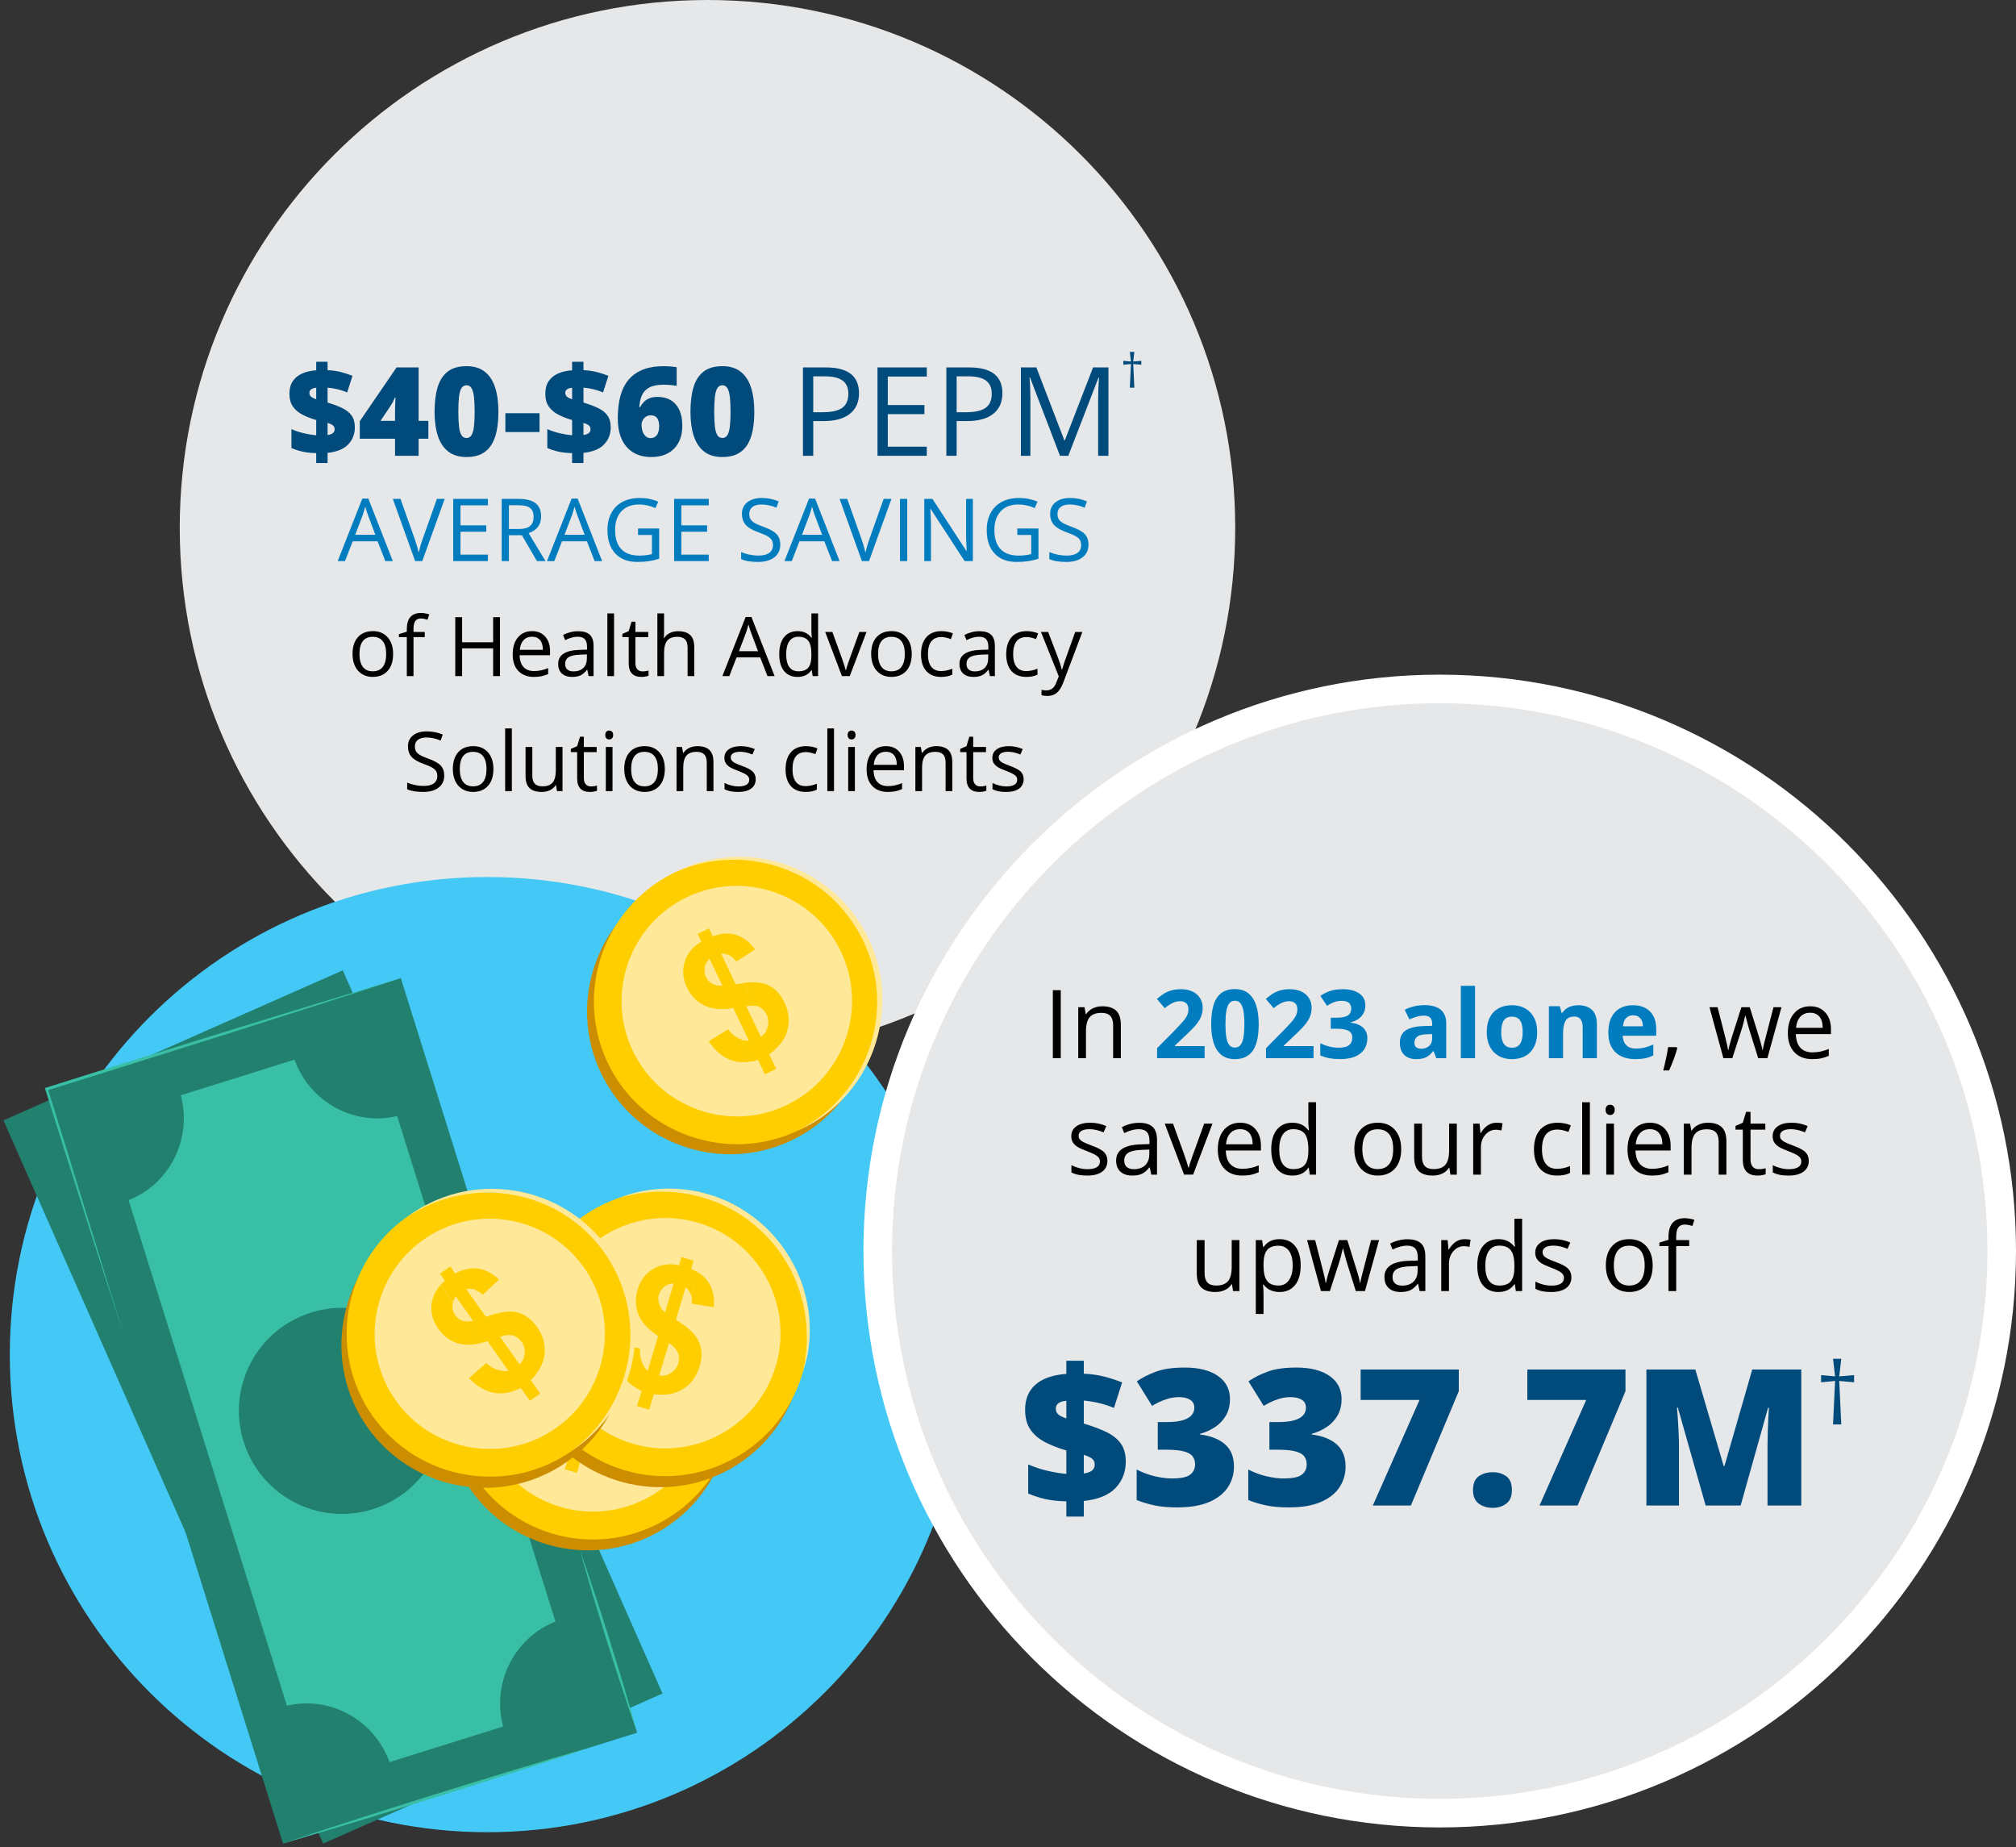 <?xml version="1.0" encoding="UTF-8"?>
<svg id="Layer_1" data-name="Layer 1" xmlns="http://www.w3.org/2000/svg" xmlns:xlink="http://www.w3.org/1999/xlink" version="1.1" viewBox="0 0 692.443 634.29">
  <rect x="0" y="0" width="692.443" height="634.29" fill="#333333" stroke="none"/>
  <defs>
    <style>
      .cls-1 {
        clip-path: url(#clippath);
      }

      .cls-2, .cls-3, .cls-4, .cls-5, .cls-6, .cls-7, .cls-8, .cls-9, .cls-10, .cls-11, .cls-12, .cls-13, .cls-14, .cls-15, .cls-16, .cls-17 {
        stroke-width: 0px;
      }

      .cls-2, .cls-18 {
        fill: none;
      }

      .cls-3, .cls-7, .cls-9, .cls-14, .cls-15 {
        fill-rule: evenodd;
      }

      .cls-3, .cls-17 {
        fill: #ffce00;
      }

      .cls-19 {
        clip-path: url(#clippath-1);
      }

      .cls-4 {
        fill: #000;
      }

      .cls-18 {
        stroke: #fff;
        stroke-width: 9.815px;
      }

      .cls-5, .cls-9 {
        fill: #d5ab75;
      }

      .cls-6, .cls-15 {
        fill: #ffe897;
      }

      .cls-7, .cls-13 {
        fill: #22806f;
      }

      .cls-8 {
        fill: #004a7c;
      }

      .cls-10 {
        fill: #e6e7e8;
      }

      .cls-11 {
        fill: #39bfa6;
      }

      .cls-12 {
        fill: #007cbf;
      }

      .cls-14 {
        fill: #cc8d00;
      }

      .cls-16 {
        fill: #44c8f5;
      }
    </style>
    <clipPath id="clippath">
      <polygon class="cls-2" points="0 293.411 0 634.29 331.659 634.29 331.659 293.411 0 293.411 0 293.411"/>
    </clipPath>
    <clipPath id="clippath-1">
      <polygon class="cls-2" points="0 293.411 0 634.29 331.659 634.29 331.659 293.411 0 293.411 0 293.411"/>
    </clipPath>
  </defs>
  <path class="cls-10" d="M243,362.526c100.109,0,181.263-81.154,181.263-181.263S343.109,0,243,0,61.737,81.154,61.737,181.263s81.154,181.263,181.263,181.263h0Z"/>
  <path class="cls-8" d="M112.514,159.008v-3.488c3.225-.346,5.592-1.319,7.101-2.917,1.509-1.599,2.263-3.547,2.263-5.845,0-1.675-.37-3.028-1.111-4.059-.741-1.031-1.806-1.882-3.198-2.554-1.391-.671-3.076-1.304-5.056-1.9v-5.128c1.135.097,2.277.284,3.426.561,1.149.277,2.249.637,3.301,1.08l1.827-5.689c-1.149-.47-2.429-.893-3.841-1.267-1.412-.374-2.983-.602-4.713-.685v-2.886h-3.904v2.928c-1.841.125-3.454.495-4.838,1.111-1.384.616-2.457,1.495-3.218,2.637-.761,1.142-1.142,2.571-1.142,4.288,0,1.814.401,3.291,1.204,4.433.803,1.142,1.896,2.07,3.281,2.782,1.384.713,2.955,1.326,4.713,1.838v5.232c-1.301-.111-2.71-.343-4.225-.696-1.516-.353-2.945-.827-4.288-1.422v6.499c1.19.512,2.446.921,3.768,1.225,1.322.305,2.903.477,4.744.519v3.405h3.904ZM112.514,145.221c.623.194,1.111.395,1.464.602s.602.44.748.696c.145.256.218.564.218.924,0,.526-.197.952-.592,1.277-.395.325-1.007.55-1.838.675v-4.173h0ZM107.24,136.511c-.346-.2-.595-.432-.748-.696-.152-.263-.228-.567-.228-.914,0-.332.09-.623.27-.872.18-.249.443-.446.789-.592.346-.145.775-.239,1.287-.28v3.945c-.568-.194-1.024-.391-1.37-.592h0ZM147.126,144.536h-3.343v-18.355h-7.579l-12.624,18.459v6.021h12.105v5.876h8.098v-5.876h3.343v-6.125h0ZM130.682,144.536l3.364-5.004c.36-.553.65-1.035.872-1.443.221-.408.464-.924.727-1.547h.228c-.014.028-.031.211-.052.55-.021.339-.042.755-.062,1.246-.021.491-.038.979-.052,1.464-.014.485-.021.886-.021,1.204v3.53h-5.004ZM170.029,132.96c-.775-2.332-1.969-4.118-3.582-5.357-1.613-1.239-3.686-1.858-6.219-1.858-2.699,0-4.852.623-6.457,1.869-1.606,1.246-2.758,3.035-3.457,5.367-.699,2.333-1.049,5.139-1.049,8.419,0,3.253.384,6.039,1.152,8.357.768,2.319,1.962,4.098,3.582,5.336,1.619,1.239,3.696,1.858,6.229,1.858,2.035,0,3.751-.353,5.149-1.059,1.398-.706,2.523-1.73,3.374-3.073.851-1.343,1.471-2.972,1.858-4.89.387-1.917.581-4.094.581-6.53,0-3.294-.388-6.108-1.163-8.44h0ZM157.643,136.376c.145-1.343.422-2.357.831-3.042.408-.685.993-1.028,1.754-1.028s1.343.343,1.744,1.028c.401.685.678,1.699.831,3.042.152,1.343.228,3.018.228,5.025,0,1.993-.076,3.658-.228,4.994-.152,1.336-.429,2.339-.831,3.011-.402.672-.983,1.007-1.744,1.007s-1.346-.335-1.754-1.007c-.408-.671-.685-1.678-.831-3.021-.145-1.343-.218-3.003-.218-4.983,0-2.007.073-3.682.218-5.025h0ZM185.31,148.377v-6.478h-11.731v6.478h11.731ZM200.405,159.008v-3.488c3.225-.346,5.592-1.319,7.101-2.917,1.509-1.599,2.263-3.547,2.263-5.845,0-1.675-.37-3.028-1.111-4.059-.741-1.031-1.806-1.882-3.197-2.554-1.391-.671-3.076-1.304-5.056-1.9v-5.128c1.135.097,2.277.284,3.426.561,1.149.277,2.249.637,3.301,1.08l1.827-5.689c-1.149-.47-2.429-.893-3.841-1.267-1.412-.374-2.983-.602-4.713-.685v-2.886h-3.904v2.928c-1.841.125-3.454.495-4.838,1.111-1.384.616-2.457,1.495-3.218,2.637-.761,1.142-1.142,2.571-1.142,4.288,0,1.814.401,3.291,1.204,4.433.803,1.142,1.896,2.07,3.281,2.782,1.384.713,2.955,1.326,4.713,1.838v5.232c-1.301-.111-2.71-.343-4.225-.696-1.516-.353-2.945-.827-4.288-1.422v6.499c1.19.512,2.446.921,3.769,1.225,1.322.305,2.903.477,4.744.519v3.405h3.904ZM200.405,145.221c.623.194,1.111.395,1.464.602s.602.44.748.696c.145.256.218.564.218.924,0,.526-.197.952-.592,1.277-.395.325-1.007.55-1.838.675v-4.173h0ZM195.131,136.511c-.346-.2-.595-.432-.748-.696-.152-.263-.228-.567-.228-.914,0-.332.09-.623.27-.872.18-.249.443-.446.789-.592.346-.145.775-.239,1.287-.28v3.945c-.568-.194-1.024-.391-1.37-.592h0ZM213.06,149.612c.574,1.668,1.377,3.045,2.409,4.132,1.031,1.087,2.243,1.893,3.634,2.419,1.391.526,2.903.789,4.537.789,2.215,0,4.122-.426,5.72-1.277,1.599-.851,2.831-2.083,3.696-3.696.865-1.612,1.298-3.554,1.298-5.824,0-2.104-.339-3.89-1.017-5.357-.678-1.467-1.654-2.585-2.928-3.353-1.274-.768-2.796-1.152-4.568-1.152-1.08,0-2.0.156-2.761.467-.761.311-1.401.734-1.921,1.267-.519.533-.959,1.132-1.319,1.796h-.249c.083-1.606.387-2.983.914-4.132.526-1.149,1.381-2.031,2.564-2.647,1.183-.616,2.8-.924,4.848-.924,1.024,0,1.889.038,2.595.114.706.076,1.343.17,1.91.28v-6.416c-.568-.097-1.28-.18-2.139-.249-.858-.069-1.585-.104-2.18-.104-2.686,0-4.963.339-6.831,1.017-1.869.678-3.398,1.609-4.589,2.793-1.191,1.183-2.111,2.54-2.761,4.07-.651,1.53-1.101,3.156-1.35,4.879-.249,1.723-.374,3.457-.374,5.201,0,2.27.287,4.239.862,5.907h0ZM222.061,150.048c-.388-.27-.71-.623-.966-1.059-.256-.436-.443-.924-.561-1.464-.118-.54-.176-1.08-.176-1.619s.125-1.059.374-1.557c.249-.498.609-.91,1.08-1.235.47-.325,1.045-.488,1.723-.488,1.01,0,1.74.329,2.191.986.45.658.675,1.561.675,2.71,0,1.426-.274,2.471-.82,3.135-.547.664-1.256.997-2.128.997-.54,0-1.004-.135-1.391-.405h0ZM257.92,132.96c-.775-2.332-1.969-4.118-3.582-5.357-1.613-1.239-3.686-1.858-6.219-1.858-2.699,0-4.852.623-6.457,1.869-1.606,1.246-2.758,3.035-3.457,5.367-.699,2.333-1.048,5.139-1.048,8.419,0,3.253.384,6.039,1.152,8.357.768,2.319,1.962,4.098,3.582,5.336,1.62,1.239,3.696,1.858,6.229,1.858,2.035,0,3.751-.353,5.149-1.059,1.398-.706,2.523-1.73,3.374-3.073.851-1.343,1.471-2.972,1.858-4.89.387-1.917.581-4.094.581-6.53,0-3.294-.388-6.108-1.163-8.44h0ZM245.534,136.376c.145-1.343.422-2.357.831-3.042.408-.685.993-1.028,1.754-1.028s1.343.343,1.744,1.028c.401.685.678,1.699.831,3.042.152,1.343.228,3.018.228,5.025,0,1.993-.076,3.658-.228,4.994-.152,1.336-.429,2.339-.831,3.011-.402.672-.983,1.007-1.744,1.007s-1.346-.335-1.754-1.007c-.408-.671-.685-1.678-.831-3.021-.145-1.343-.218-3.003-.218-4.983,0-2.007.073-3.682.218-5.025h0Z"/>
  <path class="cls-8" d="M283.667,126.181h-7.869v30.356h3.53v-11.939h3.571c3.904,0,6.904-.827,9.001-2.481,2.097-1.654,3.146-4.018,3.146-7.091,0-5.897-3.793-8.845-11.378-8.845h0ZM279.327,129.233h3.945c2.782,0,4.831.491,6.146,1.474,1.315.983,1.972,2.478,1.972,4.485,0,2.229-.699,3.848-2.097,4.859-1.398,1.011-3.662,1.516-6.79,1.516h-3.177v-12.333h0ZM318.321,153.381h-13.392v-11.171h12.583v-3.115h-12.583v-9.78h13.392v-3.135h-16.922v30.356h16.922v-3.156h0ZM332.917,126.181h-7.869v30.356h3.53v-11.939h3.571c3.904,0,6.904-.827,9.001-2.481,2.097-1.654,3.146-4.018,3.146-7.091,0-5.897-3.793-8.845-11.378-8.845h0ZM328.578,129.233h3.945c2.782,0,4.831.491,6.146,1.474,1.315.983,1.972,2.478,1.972,4.485,0,2.229-.699,3.848-2.097,4.859-1.398,1.011-3.662,1.516-6.79,1.516h-3.177v-12.333h0ZM366.928,156.537l10.382-26.868h.166c-.194,2.63-.291,5.066-.291,7.309v19.559h3.53v-30.356h-5.274l-9.697,25.041h-.166l-9.613-25.041h-5.315v30.356h3.26v-19.31c0-2.934-.097-5.468-.291-7.599h.166l10.299,26.909h2.845Z"/>
  <polygon class="cls-8" points="392.007 123.909 389.23 124.146 389.617 120.856 388.07 120.856 388.457 124.146 385.837 123.909 385.837 125.251 388.457 125.006 388.07 133.133 389.617 133.133 389.23 125.006 392.007 125.251 392.007 123.909 392.007 123.909"/>
  <path class="cls-12" d="M134.928,192.685l-8.402-21.449h-2.089l-8.445,21.449h2.513l2.63-6.794h8.562l2.659,6.794h2.572ZM122.012,183.655l2.513-6.619c.399-1.12.706-2.148.92-3.083.341,1.218.672,2.245.994,3.083l2.484,6.619h-6.911ZM145.185,185.058c-.565,1.568-1.023,3.141-1.373,4.719-.331-1.5-.779-3.044-1.344-4.632l-4.909-13.822h-2.63l7.656,21.362h2.455l7.7-21.362h-2.674l-4.88,13.735h0ZM167.584,190.464h-9.424v-7.861h8.854v-2.192h-8.854v-6.882h9.424v-2.206h-11.908v21.362h11.908v-2.221h0ZM179.258,183.801l5.172,8.884h2.937l-5.801-9.6c2.864-.994,4.296-2.903,4.296-5.728,0-2.016-.626-3.526-1.878-4.529-1.252-1.003-3.188-1.505-5.808-1.505h-5.859v21.362h2.484v-8.884h4.456ZM174.802,173.5h3.229c1.841,0,3.178.312,4.011.935.833.624,1.249,1.641,1.249,3.054,0,1.393-.409,2.438-1.227,3.134-.818.697-2.104,1.045-3.857,1.045h-3.404v-8.168h0ZM206.815,192.685l-8.401-21.449h-2.089l-8.445,21.449h2.513l2.63-6.794h8.562l2.659,6.794h2.571ZM193.899,183.655l2.513-6.619c.399-1.12.706-2.148.92-3.083.341,1.218.672,2.245.994,3.083l2.484,6.619h-6.911ZM219.147,183.714h4.778v6.575c-1.413.341-2.859.511-4.34.511-2.728,0-4.795-.745-6.202-2.236-1.408-1.49-2.111-3.677-2.111-6.56,0-2.747.731-4.895,2.192-6.444,1.461-1.549,3.492-2.323,6.093-2.323,1.783,0,3.638.409,5.567,1.227l.964-2.192c-1.968-.838-4.091-1.257-6.37-1.257-2.25,0-4.213.441-5.888,1.322-1.675.882-2.959,2.158-3.85,3.828-.891,1.671-1.337,3.616-1.337,5.837,0,3.468.901,6.164,2.703,8.087,1.802,1.924,4.32,2.886,7.554,2.886,1.539,0,2.893-.093,4.062-.278,1.169-.185,2.318-.458,3.448-.818v-10.389h-7.262v2.221h0ZM243.446,190.464h-9.424v-7.861h8.854v-2.192h-8.854v-6.882h9.424v-2.206h-11.908v21.362h11.908v-2.221h0ZM266.743,183.436c-.843-.915-2.384-1.773-4.625-2.572-1.335-.477-2.326-.913-2.973-1.308-.648-.395-1.108-.828-1.381-1.3-.273-.472-.409-1.079-.409-1.819,0-1.003.37-1.787,1.11-2.352.74-.565,1.768-.848,3.083-.848,1.666,0,3.38.37,5.143,1.111l.774-2.163c-1.783-.779-3.736-1.169-5.859-1.169-2.036,0-3.672.487-4.909,1.461-1.237.974-1.856,2.284-1.856,3.93,0,1.568.426,2.84,1.278,3.813.852.974,2.272,1.817,4.259,2.528,1.422.507,2.481.96,3.178,1.359.696.4,1.193.835,1.49,1.308.297.473.446,1.079.446,1.819,0,1.12-.419,1.994-1.256,2.623-.838.628-2.085.942-3.74.942-1.013,0-2.036-.107-3.068-.322-1.033-.214-1.987-.506-2.864-.877v2.396c1.364.653,3.312.979,5.845.979,2.338,0,4.188-.526,5.552-1.578,1.364-1.052,2.046-2.518,2.046-4.398,0-1.461-.421-2.649-1.264-3.565h0ZM288.375,192.685l-8.402-21.449h-2.089l-8.445,21.449h2.513l2.63-6.794h8.562l2.659,6.794h2.572ZM275.459,183.655l2.513-6.619c.399-1.12.706-2.148.92-3.083.341,1.218.672,2.245.994,3.083l2.484,6.619h-6.911ZM298.632,185.058c-.565,1.568-1.023,3.141-1.373,4.719-.331-1.5-.779-3.044-1.344-4.632l-4.909-13.822h-2.63l7.656,21.362h2.455l7.7-21.362h-2.674l-4.88,13.735h0ZM311.607,192.685v-21.362h-2.484v21.362h2.484ZM334.152,171.323h-2.323v12.259c-.02.614.005,1.634.073,3.061.068,1.427.112,2.272.132,2.535h-.117l-11.645-17.855h-2.805v21.362h2.294v-12.142c0-1.753-.078-3.682-.234-5.786h.117l11.674,17.928h2.835v-21.362h0ZM349.421,183.714h4.778v6.575c-1.413.341-2.859.511-4.34.511-2.728,0-4.795-.745-6.202-2.236-1.408-1.49-2.111-3.677-2.111-6.56,0-2.747.731-4.895,2.192-6.444,1.461-1.549,3.492-2.323,6.093-2.323,1.783,0,3.638.409,5.567,1.227l.964-2.192c-1.968-.838-4.091-1.257-6.37-1.257-2.25,0-4.213.441-5.888,1.322-1.675.882-2.959,2.158-3.85,3.828-.891,1.671-1.337,3.616-1.337,5.837,0,3.468.901,6.164,2.703,8.087,1.802,1.924,4.32,2.886,7.554,2.886,1.539,0,2.893-.093,4.062-.278,1.169-.185,2.318-.458,3.448-.818v-10.389h-7.262v2.221h0ZM372.602,183.436c-.843-.915-2.384-1.773-4.625-2.572-1.335-.477-2.326-.913-2.973-1.308-.648-.395-1.108-.828-1.381-1.3-.273-.472-.409-1.079-.409-1.819,0-1.003.37-1.787,1.11-2.352.74-.565,1.768-.848,3.083-.848,1.666,0,3.38.37,5.143,1.111l.774-2.163c-1.783-.779-3.736-1.169-5.859-1.169-2.036,0-3.672.487-4.909,1.461-1.237.974-1.856,2.284-1.856,3.93,0,1.568.426,2.84,1.278,3.813.852.974,2.272,1.817,4.259,2.528,1.422.507,2.481.96,3.178,1.359.696.4,1.193.835,1.49,1.308.297.473.446,1.079.446,1.819,0,1.12-.419,1.994-1.256,2.623-.838.628-2.085.942-3.74.942-1.013,0-2.036-.107-3.068-.322-1.033-.214-1.987-.506-2.864-.877v2.396c1.364.653,3.312.979,5.845.979,2.338,0,4.188-.526,5.552-1.578,1.364-1.052,2.046-2.518,2.046-4.398,0-1.461-.421-2.649-1.264-3.565h0Z"/>
  <path class="cls-4" d="M133.149,218.854c-1.251-1.412-2.937-2.118-5.059-2.118-2.196,0-3.913.69-5.149,2.069-1.237,1.38-1.855,3.306-1.855,5.779,0,1.597.286,2.99.858,4.18.572,1.19,1.384,2.104,2.436,2.741,1.052.637,2.256.955,3.613.955,2.196,0,3.917-.694,5.163-2.083,1.246-1.389,1.869-3.32,1.869-5.793,0-2.409-.625-4.319-1.876-5.731h0ZM124.616,220.169c.766-.987,1.901-1.481,3.405-1.481,1.523,0,2.674.501,3.454,1.502.78,1.001,1.17,2.466,1.17,4.395,0,1.947-.39,3.426-1.17,4.436-.78,1.01-1.922,1.516-3.426,1.516s-2.644-.507-3.419-1.523c-.775-1.015-1.163-2.492-1.163-4.429,0-1.956.383-3.428,1.149-4.416h0ZM145.891,217.013h-3.862v-.983c0-1.274.208-2.199.623-2.775.415-.577,1.056-.865,1.924-.865.627,0,1.384.143,2.27.429l.595-1.841c-1.08-.323-2.021-.484-2.824-.484-3.258,0-4.886,1.864-4.886,5.592v.844l-2.713.831v1.038h2.713v13.385h2.298v-13.385h3.862v-1.786h0ZM171.735,211.947h-2.353v8.61h-10.659v-8.61h-2.353v20.237h2.353v-9.523h10.659v9.523h2.353v-20.237h0ZM185.971,232.232c.724-.152,1.493-.404,2.305-.754v-2.049c-1.597.683-3.211,1.024-4.845,1.024-1.55,0-2.752-.461-3.606-1.384-.854-.923-1.304-2.275-1.35-4.056h10.451v-1.453c0-2.049-.554-3.698-1.661-4.949-1.107-1.25-2.612-1.876-4.513-1.876-2.03,0-3.647.72-4.852,2.159-1.204,1.44-1.806,3.382-1.806,5.828,0,2.427.648,4.324,1.945,5.689,1.296,1.366,3.066,2.049,5.309,2.049,1.024,0,1.899-.076,2.623-.228h0ZM185.494,219.816c.646.771.969,1.88.969,3.329h-7.932c.129-1.403.556-2.501,1.28-3.295.724-.793,1.696-1.19,2.914-1.19,1.2,0,2.122.385,2.768,1.156h0ZM203.876,232.184v-10.354c0-1.772-.436-3.059-1.308-3.862-.872-.803-2.213-1.204-4.021-1.204-.895,0-1.788.116-2.679.346-.891.231-1.71.549-2.457.955l.706,1.758c1.596-.775,3.027-1.163,4.291-1.163,1.126,0,1.945.284,2.457.851.512.568.768,1.446.768,2.637v.941l-2.575.083c-4.9.148-7.35,1.753-7.35,4.817,0,1.431.427,2.533,1.28,3.308.854.775,2.032,1.163,3.537,1.163,1.126,0,2.065-.169,2.817-.505.752-.337,1.506-.98,2.263-1.931h.111l.457,2.159h1.703ZM194.872,229.914c-.503-.434-.754-1.066-.754-1.896,0-1.061.404-1.843,1.211-2.346.807-.503,2.125-.787,3.952-.851l2.298-.097v1.37c0,1.412-.408,2.51-1.225,3.294-.817.784-1.94,1.177-3.371,1.177-.904,0-1.608-.217-2.111-.651h0ZM210.908,210.645h-2.298v21.538h2.298v-21.538h0ZM218.895,229.831c-.434-.489-.651-1.19-.651-2.104v-8.928h4.402v-1.786h-4.402v-3.516h-1.329l-.969,3.239-2.173.955v1.107h2.173v9.025c0,3.092,1.467,4.637,4.402,4.637.388,0,.824-.039,1.308-.118.484-.079.851-.178,1.101-.298v-1.758c-.222.065-.521.127-.9.187-.379.06-.771.09-1.177.09-.757,0-1.352-.244-1.786-.734h0ZM238.468,232.184v-9.897c0-1.919-.464-3.32-1.391-4.201-.927-.881-2.318-1.322-4.173-1.322-1.071,0-2.023.21-2.858.63-.835.42-1.479.994-1.931,1.723h-.138c.074-.517.111-1.167.111-1.952v-6.52h-2.298v21.538h2.298v-7.932c0-1.975.367-3.396,1.1-4.263.734-.867,1.899-1.301,3.495-1.301,1.2,0,2.081.304,2.644.914.563.609.844,1.532.844,2.768v9.814h2.298ZM266.055,232.184l-7.959-20.32h-1.979l-8.001,20.32h2.381l2.492-6.437h8.111l2.519,6.437h2.436ZM253.819,223.629l2.381-6.271c.378-1.061.669-2.035.872-2.921.323,1.154.637,2.127.941,2.921l2.353,6.271h-6.547ZM279.123,232.184h1.869v-21.538h-2.298v6.174l.055,1.066.097,1.093h-.18c-1.098-1.495-2.676-2.242-4.734-2.242-1.975,0-3.516.692-4.623,2.076-1.107,1.384-1.661,3.327-1.661,5.828s.551,4.429,1.654,5.786c1.103,1.357,2.646,2.035,4.63,2.035,2.113,0,3.7-.77,4.762-2.312h.125l.305,2.035h0ZM271.094,229.055c-.711-.987-1.066-2.45-1.066-4.388,0-1.91.357-3.389,1.073-4.436.715-1.047,1.746-1.571,3.094-1.571,1.569,0,2.711.459,3.426,1.377.715.918,1.073,2.453,1.073,4.603v.484c0,1.901-.353,3.279-1.059,4.132-.706.854-1.843,1.28-3.412,1.28-1.375,0-2.418-.494-3.128-1.481h0ZM291.871,232.184l5.758-15.171h-2.464c-1.883,5.168-3.094,8.52-3.634,10.056-.54,1.536-.861,2.549-.962,3.038h-.111c-.129-.627-.563-1.993-1.301-4.097l-3.267-8.997h-2.464l5.758,15.171h2.685ZM311.285,218.854c-1.251-1.412-2.937-2.118-5.059-2.118-2.196,0-3.913.69-5.149,2.069-1.237,1.38-1.855,3.306-1.855,5.779,0,1.597.286,2.99.858,4.18.572,1.19,1.384,2.104,2.436,2.741,1.052.637,2.256.955,3.613.955,2.196,0,3.917-.694,5.163-2.083,1.246-1.389,1.869-3.32,1.869-5.793,0-2.409-.625-4.319-1.876-5.731h0ZM302.751,220.169c.766-.987,1.901-1.481,3.405-1.481,1.523,0,2.674.501,3.454,1.502.78,1.001,1.17,2.466,1.17,4.395,0,1.947-.39,3.426-1.17,4.436-.78,1.01-1.922,1.516-3.426,1.516s-2.644-.507-3.419-1.523c-.775-1.015-1.163-2.492-1.163-4.429,0-1.956.383-3.428,1.149-4.416h0ZM327.086,231.672v-2.035c-1.329.545-2.626.817-3.89.817-1.477,0-2.591-.498-3.343-1.495-.752-.997-1.128-2.427-1.128-4.291,0-3.931,1.541-5.897,4.623-5.897.461,0,.992.067,1.592.201.6.134,1.153.302,1.661.505l.706-1.952c-.415-.212-.988-.397-1.716-.554-.729-.157-1.458-.235-2.187-.235-2.261,0-4.003.692-5.225,2.076-1.223,1.384-1.834,3.345-1.834,5.883,0,2.473.602,4.386,1.806,5.738,1.204,1.352,2.905,2.028,5.101,2.028,1.541,0,2.819-.263,3.834-.789h0ZM341.717,232.184v-10.354c0-1.772-.436-3.059-1.308-3.862-.872-.803-2.213-1.204-4.021-1.204-.895,0-1.788.116-2.679.346-.891.231-1.71.549-2.457.955l.706,1.758c1.596-.775,3.027-1.163,4.291-1.163,1.126,0,1.945.284,2.457.851.512.568.768,1.446.768,2.637v.941l-2.575.083c-4.9.148-7.35,1.753-7.35,4.817,0,1.431.427,2.533,1.28,3.308.854.775,2.032,1.163,3.537,1.163,1.126,0,2.065-.169,2.817-.505.752-.337,1.506-.98,2.263-1.931h.111l.457,2.159h1.703ZM332.713,229.914c-.503-.434-.754-1.066-.754-1.896,0-1.061.404-1.843,1.211-2.346.807-.503,2.125-.787,3.952-.851l2.298-.097v1.37c0,1.412-.408,2.51-1.225,3.294-.817.784-1.94,1.177-3.37,1.177-.904,0-1.608-.217-2.111-.651h0ZM356.348,231.672v-2.035c-1.329.545-2.626.817-3.89.817-1.477,0-2.591-.498-3.343-1.495-.752-.997-1.128-2.427-1.128-4.291,0-3.931,1.541-5.897,4.623-5.897.461,0,.992.067,1.592.201.6.134,1.153.302,1.661.505l.706-1.952c-.415-.212-.988-.397-1.716-.554-.729-.157-1.458-.235-2.187-.235-2.261,0-4.003.692-5.225,2.076-1.223,1.384-1.834,3.345-1.834,5.883,0,2.473.602,4.386,1.806,5.738,1.204,1.352,2.905,2.028,5.101,2.028,1.541,0,2.819-.263,3.834-.789h0ZM363.657,232.267l-.844,2.159c-.674,1.772-1.8,2.658-3.377,2.658-.628,0-1.195-.055-1.703-.166v1.841c.683.157,1.375.235,2.076.235,1.255,0,2.314-.358,3.177-1.073.863-.715,1.617-1.927,2.263-3.634l6.52-17.275h-2.464c-2.123,5.869-3.375,9.374-3.758,10.513-.383,1.14-.635,1.945-.754,2.416h-.111c-.175-.877-.628-2.302-1.357-4.277l-3.322-8.651h-2.464l6.118,15.254h0Z"/>
  <path class="cls-4" d="M151.394,262.922c-.798-.867-2.259-1.679-4.381-2.436-1.264-.452-2.203-.865-2.817-1.239-.614-.374-1.05-.784-1.308-1.232-.259-.448-.388-1.022-.388-1.723,0-.95.351-1.693,1.052-2.229.701-.535,1.675-.803,2.921-.803,1.578,0,3.202.351,4.872,1.052l.734-2.049c-1.689-.738-3.539-1.107-5.551-1.107-1.929,0-3.479.462-4.651,1.384-1.172.923-1.758,2.164-1.758,3.724,0,1.486.404,2.69,1.211,3.613.807.923,2.152,1.721,4.035,2.395,1.347.48,2.351.909,3.011,1.287.66.379,1.13.791,1.412,1.239.281.448.422,1.022.422,1.723,0,1.061-.397,1.889-1.19,2.485-.794.595-1.975.893-3.544.893-.96,0-1.929-.101-2.907-.304-.978-.203-1.883-.48-2.713-.831v2.27c1.292.618,3.138.927,5.537.927,2.215,0,3.968-.498,5.26-1.495,1.292-.997,1.938-2.385,1.938-4.167,0-1.384-.399-2.51-1.197-3.377h0ZM167.603,258.354c-1.251-1.412-2.937-2.118-5.059-2.118-2.196,0-3.913.69-5.149,2.069-1.237,1.38-1.855,3.306-1.855,5.779,0,1.597.286,2.99.858,4.18.572,1.19,1.384,2.104,2.436,2.741,1.052.637,2.256.955,3.613.955,2.196,0,3.917-.694,5.163-2.083,1.246-1.389,1.869-3.32,1.869-5.793,0-2.409-.625-4.319-1.876-5.731h0ZM159.069,259.669c.766-.987,1.901-1.481,3.405-1.481,1.523,0,2.674.501,3.454,1.502.78,1.001,1.17,2.466,1.17,4.395,0,1.947-.39,3.426-1.17,4.436-.78,1.01-1.922,1.516-3.426,1.516s-2.644-.507-3.419-1.523c-.775-1.015-1.163-2.492-1.163-4.429,0-1.956.383-3.428,1.149-4.416h0ZM175.805,250.145h-2.298v21.538h2.298v-21.538h0ZM180.511,256.513v9.925c0,1.929.459,3.331,1.377,4.208.918.877,2.3,1.315,4.146,1.315,1.07,0,2.023-.199,2.858-.595.835-.397,1.488-.969,1.959-1.716h.125l.332,2.035h1.896v-15.171h-2.298v7.973c0,1.966-.367,3.382-1.101,4.25-.734.868-1.894,1.301-3.481,1.301-1.2,0-2.081-.304-2.644-.914-.563-.609-.844-1.532-.844-2.768v-9.842h-2.325ZM201.191,269.331c-.434-.489-.651-1.19-.651-2.104v-8.928h4.402v-1.786h-4.402v-3.516h-1.329l-.969,3.239-2.173.955v1.107h2.173v9.025c0,3.092,1.467,4.637,4.402,4.637.388,0,.824-.039,1.308-.118.484-.079.851-.178,1.101-.298v-1.758c-.222.065-.521.127-.9.187-.379.06-.771.09-1.177.09-.757,0-1.352-.244-1.786-.734h0ZM210.382,256.513h-2.298v15.171h2.298v-15.171h0ZM208.279,253.558c.258.254.581.381.969.381.369,0,.687-.127.955-.381.268-.254.401-.639.401-1.156s-.134-.9-.401-1.149c-.268-.249-.586-.374-.955-.374-.388,0-.711.122-.969.367-.259.245-.388.63-.388,1.156,0,.517.129.902.388,1.156h0ZM226.474,258.354c-1.251-1.412-2.937-2.118-5.059-2.118-2.196,0-3.913.69-5.149,2.069-1.237,1.38-1.855,3.306-1.855,5.779,0,1.597.286,2.99.858,4.18.572,1.19,1.384,2.104,2.436,2.741,1.052.637,2.256.955,3.613.955,2.196,0,3.917-.694,5.163-2.083,1.246-1.389,1.869-3.32,1.869-5.793,0-2.409-.625-4.319-1.876-5.731h0ZM217.94,259.669c.766-.987,1.901-1.481,3.405-1.481,1.523,0,2.674.501,3.454,1.502.78,1.001,1.17,2.466,1.17,4.395,0,1.947-.39,3.426-1.17,4.436-.78,1.01-1.922,1.516-3.426,1.516s-2.644-.507-3.419-1.523c-.775-1.015-1.163-2.492-1.163-4.429,0-1.956.383-3.428,1.149-4.416h0ZM245.057,271.684v-9.897c0-1.938-.462-3.347-1.384-4.229-.923-.881-2.298-1.322-4.125-1.322-1.043,0-1.989.205-2.838.616-.849.411-1.509.99-1.979,1.737h-.111l-.374-2.076h-1.869v15.171h2.298v-7.959c0-1.975.369-3.391,1.107-4.25.738-.858,1.901-1.287,3.488-1.287,1.2,0,2.081.304,2.644.914.563.609.844,1.532.844,2.768v9.814h2.298ZM258.616,265.04c-.632-.664-1.848-1.324-3.647-1.979-1.31-.489-2.196-.863-2.658-1.121-.462-.258-.796-.53-1.004-.817-.208-.286-.311-.632-.311-1.038,0-.6.277-1.07.831-1.412.554-.341,1.375-.512,2.464-.512,1.236,0,2.616.314,4.139.941l.817-1.869c-1.56-.664-3.156-.997-4.789-.997-1.753,0-3.133.358-4.139,1.073-1.006.715-1.509,1.691-1.509,2.928,0,.692.145,1.287.436,1.786.291.498.734.944,1.329,1.336.595.392,1.599.851,3.011,1.377,1.486.572,2.485,1.068,2.997,1.488.512.42.768.925.768,1.516,0,.784-.323,1.368-.969,1.751-.646.383-1.569.575-2.768.575-.775,0-1.58-.106-2.416-.318-.835-.212-1.617-.503-2.346-.872v2.132c1.126.637,2.695.955,4.706.955,1.901,0,3.377-.383,4.429-1.149,1.052-.766,1.578-1.855,1.578-3.267,0-1.006-.316-1.841-.948-2.505h0ZM280.563,271.172v-2.035c-1.329.545-2.626.817-3.89.817-1.477,0-2.591-.498-3.343-1.495-.752-.997-1.128-2.427-1.128-4.291,0-3.931,1.541-5.897,4.623-5.897.461,0,.992.067,1.592.201.6.134,1.153.302,1.661.505l.706-1.952c-.415-.212-.988-.397-1.716-.554-.729-.157-1.458-.235-2.187-.235-2.261,0-4.003.692-5.225,2.076-1.223,1.384-1.834,3.345-1.834,5.883,0,2.473.602,4.386,1.806,5.738,1.204,1.352,2.905,2.028,5.101,2.028,1.541,0,2.819-.263,3.834-.789h0ZM286.459,250.145h-2.298v21.538h2.298v-21.538h0ZM293.63,256.513h-2.298v15.171h2.298v-15.171h0ZM291.526,253.558c.258.254.581.381.969.381.369,0,.687-.127.955-.381.268-.254.401-.639.401-1.156s-.134-.9-.401-1.149c-.268-.249-.586-.374-.955-.374-.388,0-.711.122-.969.367-.259.245-.388.63-.388,1.156,0,.517.129.902.388,1.156h0ZM307.534,271.732c.724-.152,1.493-.404,2.305-.754v-2.049c-1.597.683-3.211,1.024-4.845,1.024-1.55,0-2.752-.461-3.606-1.384-.854-.923-1.304-2.275-1.35-4.056h10.451v-1.453c0-2.049-.554-3.698-1.661-4.949-1.107-1.25-2.612-1.876-4.513-1.876-2.03,0-3.647.72-4.852,2.159s-1.806,3.382-1.806,5.828c0,2.427.648,4.324,1.945,5.689,1.296,1.366,3.066,2.049,5.309,2.049,1.024,0,1.899-.076,2.623-.228h0ZM307.057,259.316c.646.771.969,1.88.969,3.329h-7.932c.129-1.403.556-2.501,1.28-3.294.724-.794,1.696-1.19,2.914-1.19,1.2,0,2.122.385,2.768,1.156h0ZM327.086,271.684v-9.897c0-1.938-.462-3.347-1.384-4.229-.923-.881-2.298-1.322-4.125-1.322-1.043,0-1.989.205-2.838.616-.849.411-1.509.99-1.979,1.737h-.111l-.374-2.076h-1.869v15.171h2.298v-7.959c0-1.975.369-3.391,1.107-4.25.738-.858,1.901-1.287,3.488-1.287,1.2,0,2.081.304,2.644.914.563.609.844,1.532.844,2.768v9.814h2.298ZM334.921,269.331c-.434-.489-.651-1.19-.651-2.104v-8.928h4.402v-1.786h-4.402v-3.516h-1.329l-.969,3.239-2.173.955v1.107h2.173v9.025c0,3.092,1.467,4.637,4.402,4.637.388,0,.824-.039,1.308-.118.484-.079.851-.178,1.101-.298v-1.758c-.222.065-.521.127-.9.187-.379.06-.771.09-1.177.09-.757,0-1.352-.244-1.786-.734h0ZM350.653,265.04c-.632-.664-1.848-1.324-3.647-1.979-1.31-.489-2.196-.863-2.658-1.121-.462-.258-.796-.53-1.004-.817-.208-.286-.311-.632-.311-1.038,0-.6.277-1.07.831-1.412.554-.341,1.375-.512,2.464-.512,1.236,0,2.616.314,4.139.941l.817-1.869c-1.56-.664-3.156-.997-4.789-.997-1.753,0-3.133.358-4.139,1.073-1.006.715-1.509,1.691-1.509,2.928,0,.692.145,1.287.436,1.786.291.498.734.944,1.329,1.336.595.392,1.599.851,3.011,1.377,1.486.572,2.485,1.068,2.997,1.488.512.42.768.925.768,1.516,0,.784-.323,1.368-.969,1.751-.646.383-1.569.575-2.768.575-.775,0-1.58-.106-2.416-.318-.835-.212-1.617-.503-2.346-.872v2.132c1.126.637,2.695.955,4.706.955,1.901,0,3.377-.383,4.429-1.149,1.052-.766,1.578-1.855,1.578-3.267,0-1.006-.316-1.841-.948-2.505h0Z"/>
  <path class="cls-16" d="M167.376,301.179c90.58,0,164.01,73.43,164.01,164.01s-73.43,164.01-164.01,164.01S3.366,555.769,3.366,465.189s73.429-164.01,164.01-164.01h0Z"/>
  <rect class="cls-13" x="50.645" y="347.384" width="127.437" height="271.55" transform="translate(-185.619 87.517) rotate(-23.853)"/>
  <rect class="cls-11" x="66.01" y="363.195" width="96.658" height="239.951" transform="translate(-185.625 87.508) rotate(-23.853)"/>
  <path class="cls-7" d="M104.943,586.72c15.198-6.724,33.02.274,39.799,15.636l-27.499,12.191-12.3-27.827h0Z"/>
  <path class="cls-7" d="M31.411,420.469c15.199-6.725,21.978-24.602,15.199-39.964l-27.499,12.137,12.3,27.827h0Z"/>
  <path class="cls-7" d="M197.335,545.882c-15.198,6.724-21.977,24.601-15.198,39.964l27.499-12.137-12.301-27.827h0Z"/>
  <path class="cls-7" d="M123.804,379.63c-15.199,6.725-32.966-.273-39.8-15.635l27.499-12.137,12.301,27.772h0Z"/>
  <path class="cls-7" d="M81.981,497.499c-7.927-17.877.164-38.761,18.041-46.688,17.877-7.927,38.761.164,46.688,18.041,7.928,17.877-.164,38.761-18.041,46.688-17.877,7.927-38.761-.164-46.688-18.041h0Z"/>
  <rect class="cls-13" x="53.73" y="348.74" width="127.438" height="271.55" transform="translate(-139.451 57.255) rotate(-17.392)"/>
  <path class="cls-11" d="M202.911,600.005c-4.373,1.476-8.747,2.898-13.121,4.374l-13.175,4.264c-8.802,2.843-17.604,5.576-26.406,8.364-8.802,2.734-17.603,5.468-26.46,8.146l-13.23,3.991c-4.428,1.312-8.857,2.624-13.285,3.882,4.374-1.476,8.747-2.898,13.121-4.374l13.175-4.264c8.802-2.843,17.604-5.576,26.406-8.365,8.802-2.733,17.604-5.467,26.46-8.145l13.23-3.991c4.429-1.258,8.857-2.624,13.285-3.882h0Z"/>
  <path class="cls-11" d="M199.248,532.433c.93,2.569,1.804,5.139,2.679,7.763l2.57,7.763c1.749,5.194,3.389,10.388,5.029,15.636,1.64,5.194,3.226,10.442,4.811,15.69,1.586,5.248,3.062,10.497,4.538,15.745-1.804-5.139-3.608-10.332-5.303-15.526-1.695-5.194-3.39-10.387-5.03-15.636-1.64-5.193-3.225-10.442-4.811-15.69l-2.296-7.873c-.711-2.569-1.476-5.193-2.187-7.872h0Z"/>
  <path class="cls-11" d="M162.018,413.635c1.367,3.936,2.679,7.927,3.991,11.863l3.882,11.919c2.569,7.927,5.084,15.909,7.599,23.836,2.46,7.982,4.975,15.963,7.38,23.945l3.608,11.973c1.148,3.991,2.351,7.982,3.499,12.027-1.367-3.936-2.679-7.927-3.991-11.863l-3.881-11.918c-2.57-7.927-5.085-15.909-7.599-23.836-2.461-7.982-4.975-15.964-7.381-23.946l-3.608-11.973c-1.148-3.99-2.351-7.981-3.499-12.027h0Z"/>
  <path class="cls-11" d="M42.783,459.23l-6.889-21.267c-2.296-7.052-4.537-14.159-6.833-21.266l-6.779-21.267-6.725-21.321-.164-.438.437-.164c10.114-3.171,20.228-6.396,30.397-9.512l30.396-9.458,30.452-9.349,30.506-9.239-30.342,9.786-30.342,9.677-30.397,9.567c-10.114,3.225-20.282,6.342-30.396,9.512l.328-.601,6.615,21.321,6.56,21.322c2.187,7.107,4.374,14.214,6.561,21.376l6.615,21.321h0Z"/>
  <rect class="cls-11" x="69.146" y="364.531" width="96.658" height="239.95" transform="translate(-139.448 57.263) rotate(-17.392)"/>
  <path class="cls-7" d="M96.414,586.338c15.854-4.975,32.747,3.991,37.777,20.009l-28.702,8.966-9.075-28.975h0Z"/>
  <path class="cls-7" d="M42.127,412.87c15.854-4.975,24.601-21.978,19.626-37.996l-28.756,8.966,9.13,29.03h0Z"/>
  <path class="cls-7" d="M192.797,556.16c-15.854,4.975-24.601,21.977-19.626,37.995l28.701-8.965-9.075-29.03h0Z"/>
  <path class="cls-7" d="M138.51,382.692c-15.854,4.975-32.747-3.991-37.777-20.009l28.702-8.966,9.075,28.975h0Z"/>
  <path class="cls-7" d="M83.676,495.093c-5.85-18.642,4.538-38.542,23.18-44.337,18.642-5.85,38.488,4.538,44.337,23.18,5.85,18.643-4.537,38.542-23.18,44.337-18.642,5.85-38.487-4.537-44.337-23.18h0Z"/>
  <path class="cls-14" d="M230.301,523.412c22.087-15.635,27.335-46.414,11.645-68.501-15.636-22.087-46.415-27.335-68.502-11.699-22.087,15.635-27.335,46.414-11.699,68.501,15.745,22.087,46.524,27.335,68.556,11.699h0Z"/>
  <path class="cls-9" d="M224.834,515.649c17.768-12.628,22.032-37.394,9.403-55.162-12.629-17.767-37.394-22.032-55.162-9.403-17.768,12.629-22.032,37.394-9.403,55.162,12.574,17.768,37.339,21.977,55.162,9.403h0Z"/>
  <path class="cls-5" d="M192.36,461.581c1.968-.711,3.881-.93,5.686-.656,2.569.382,4.92,1.64,7.052,3.772l-5.576,5.194c-.766-.766-1.586-1.258-2.406-1.586l-4.756-6.724h0ZM203.075,476.724c3.444-1.038,6.287-1.257,8.365-.71,2.624.656,4.811,2.35,6.724,4.975,2.078,2.952,2.952,6.013,2.624,9.293-.273,2.515-1.312,4.866-3.061,7.053l-4.1-5.795c.164-.492.273-.984.328-1.476.109-1.476-.219-2.788-1.094-3.991-.765-1.094-1.749-1.804-2.952-2.132-.547-.164-1.148-.219-1.75-.164l-5.084-7.053h0ZM208.378,496.023l-7.216-10.224c-.656.219-1.312.438-1.914.602l-5.248-7.381c.711.055,1.421,0,2.241-.164l-5.959-8.419c-.437.656-.765,1.312-.929,1.968l-4.21-5.959c.438-.492.875-.929,1.422-1.366l-1.695-2.406,3.499-2.515,1.695,2.406c.82-.438,1.585-.766,2.351-1.039l4.756,6.67c-1.039-.383-2.132-.492-3.28-.219l6.724,9.513c.875-.328,1.695-.602,2.515-.82l5.029,7.052c-.82.055-1.694.273-2.678.601l6.724,9.513c.711-.711,1.148-1.476,1.476-2.296l4.1,5.795c-.492.656-1.093,1.257-1.749,1.913l3.225,4.538-3.498,2.515-3.171-4.429c-.602.328-1.203.602-1.75.821l-4.756-6.67c.765.164,1.531.164,2.296,0h0ZM199.194,486.456c-3.007.82-5.686.874-7.982.218-2.788-.765-5.139-2.515-6.998-5.139-1.859-2.679-2.624-5.467-2.241-8.474.328-2.405,1.366-4.592,3.116-6.505l4.209,5.959c-.109.437-.164.82-.164,1.312,0,1.203.328,2.241.984,3.171.602.874,1.422,1.476,2.461,1.858.437.164.929.274,1.421.274l5.194,7.326h0ZM210.729,502.747c-2.46.984-4.866,1.312-7.326.875-3.007-.492-5.849-2.187-8.638-5.03l5.905-5.193c1.202,1.093,2.46,1.913,3.827,2.296.492.164.984.273,1.476.328l4.756,6.724h0Z"/>
  <path class="cls-3" d="M189.626,526.638c25.914,7.763,53.358-7.107,61.121-33.021,7.764-25.913-7.052-53.358-33.02-61.121-25.914-7.763-53.358,7.107-61.121,33.021-7.709,25.914,7.107,53.358,33.02,61.121h0Z"/>
  <path class="cls-15" d="M192.36,517.453c20.884,6.233,43.025-5.685,49.258-26.569,6.232-20.884-5.686-43.025-26.57-49.258-20.884-6.232-43.025,5.686-49.258,26.57-6.287,20.884,5.686,43.025,26.57,49.257h0Z"/>
  <path class="cls-17" d="M214.884,458.629c1.749,1.093,3.116,2.46,4.046,4.1,1.257,2.241,1.749,4.865,1.366,7.872l-7.489-1.203c.109-1.093,0-2.022-.219-2.897l2.296-7.872h0ZM209.581,476.396c2.952,2.078,4.866,4.155,5.686,6.178,1.093,2.46,1.148,5.248.218,8.364-1.038,3.445-2.952,6.069-5.74,7.764-2.132,1.366-4.647,2.022-7.435,1.968l2.023-6.834c.492-.164.929-.383,1.366-.656,1.203-.82,2.023-1.914,2.461-3.335.382-1.257.328-2.515-.164-3.663-.219-.492-.547-1.039-.984-1.476l2.569-8.31h0ZM197.663,492.469l3.553-11.973c-.601-.382-1.148-.765-1.694-1.148l2.569-8.637c.383.601.875,1.148,1.531,1.64l2.952-9.896c-.765.055-1.476.164-2.132.492l2.077-6.997c.656.054,1.258.109,1.914.273l.82-2.843,4.155,1.258-.82,2.842c.82.383,1.585.766,2.296,1.203l-2.351,7.818c-.328-1.039-.929-1.968-1.859-2.734l-3.335,11.153c.821.492,1.531.984,2.187,1.476l-2.46,8.31c-.547-.601-1.257-1.203-2.132-1.749l-3.335,11.152c.984.11,1.859,0,2.734-.273l-2.023,6.834c-.82,0-1.695-.055-2.57-.219l-1.585,5.358-4.155-1.258,1.585-5.193c-.601-.274-1.202-.547-1.749-.875l2.351-7.873c.437.711.875,1.367,1.476,1.859h0ZM199.576,479.348c-2.514-1.858-4.209-3.936-5.084-6.177-1.093-2.679-1.203-5.577-.273-8.638.929-3.116,2.733-5.467,5.303-6.998,2.077-1.257,4.428-1.749,7.052-1.585l-2.077,6.997c-.383.164-.766.383-1.094.657-.929.71-1.585,1.64-1.913,2.733-.274.984-.274,2.023.055,3.062.164.437.382.874.656,1.257l-2.625,8.692h0ZM193.836,498.428c-2.296-1.312-4.046-3.061-5.194-5.193-1.421-2.679-1.858-5.959-1.312-9.896l7.709,1.422c-.164,1.64,0,3.116.546,4.483.164.492.383.929.602,1.366l-2.351,7.818h0Z"/>
  <path class="cls-14" d="M255.121,501.708c22.087-15.635,27.335-46.414,11.645-68.501-15.636-22.087-46.415-27.335-68.502-11.699-22.086,15.635-27.335,46.414-11.699,68.501,15.745,22.087,46.524,27.335,68.556,11.699h0Z"/>
  <path class="cls-9" d="M249.599,493.891c17.768-12.629,22.032-37.395,9.404-55.162-12.629-17.768-37.395-22.032-55.162-9.404-17.768,12.629-22.032,37.395-9.404,55.162,12.629,17.823,37.395,22.032,55.162,9.404h0Z"/>
  <path class="cls-5" d="M217.18,439.877c1.968-.711,3.882-.93,5.686-.656,2.569.382,4.92,1.64,7.052,3.772l-5.576,5.194c-.766-.766-1.586-1.258-2.406-1.586l-4.756-6.724h0ZM227.895,455.02c3.445-1.038,6.287-1.257,8.365-.71,2.624.656,4.811,2.35,6.724,4.975,2.078,2.952,2.953,6.013,2.624,9.293-.273,2.515-1.312,4.866-3.061,7.053l-4.1-5.795c.164-.492.273-.984.328-1.476.109-1.476-.219-2.788-1.094-3.991-.765-1.094-1.749-1.804-2.952-2.132-.547-.164-1.148-.219-1.749-.164l-5.085-7.053h0ZM233.198,474.319l-7.216-10.224c-.656.219-1.312.438-1.914.602l-5.248-7.381c.711.055,1.422,0,2.242-.164l-5.959-8.419c-.438.656-.766,1.312-.93,1.968l-4.209-5.959c.437-.492.874-.929,1.421-1.366l-1.695-2.406,3.499-2.515,1.695,2.406c.82-.438,1.585-.766,2.351-1.039l4.756,6.67c-1.039-.383-2.132-.492-3.28-.219l6.724,9.513c.875-.328,1.695-.602,2.515-.82l5.03,7.052c-.82.055-1.695.273-2.679.601l6.724,9.513c.711-.711,1.148-1.476,1.476-2.296l4.101,5.795c-.492.656-1.094,1.257-1.75,1.913l3.226,4.538-3.499,2.515-3.171-4.429c-.601.328-1.203.602-1.75.821l-4.756-6.67c.766.164,1.531.164,2.296,0h0ZM224.014,464.752c-3.007.82-5.686.874-7.982.218-2.788-.765-5.139-2.515-6.998-5.139-1.859-2.679-2.624-5.467-2.241-8.474.328-2.405,1.367-4.592,3.116-6.505l4.21,5.959c-.11.437-.164.82-.164,1.312,0,1.203.328,2.241.984,3.171.601.874,1.421,1.476,2.46,1.858.437.164.929.274,1.421.274l5.194,7.326h0ZM235.549,480.989c-2.46.984-4.865,1.312-7.326.874-3.006-.492-5.849-2.187-8.637-5.029l5.904-5.194c1.203,1.093,2.46,1.913,3.827,2.296.492.164.984.273,1.476.328l4.756,6.725h0Z"/>
  <path class="cls-3" d="M214.447,504.879c25.913,7.763,53.357-7.107,61.121-33.02,7.763-25.914-7.053-53.358-33.021-61.121-25.914-7.764-53.358,7.107-61.121,33.02-7.763,25.914,7.107,53.413,33.021,61.121h0Z"/>
  <path class="cls-6" d="M275.568,471.913c2.186-8.692,2.077-17.822-.274-26.351-.601-2.132-1.366-4.209-2.187-6.232-.874-2.023-1.858-3.991-3.006-5.85-1.148-1.859-2.351-3.717-3.718-5.412-.656-.875-1.421-1.695-2.132-2.515-.765-.765-1.476-1.585-2.296-2.351-3.116-3.061-6.725-5.685-10.551-7.817-3.882-2.078-7.982-3.718-12.301-4.757-8.583-2.077-17.713-1.804-26.351.711,4.155-1.64,8.638-2.624,13.121-3.007,4.483-.383,9.075-.055,13.558.82.546.109,1.093.219,1.64.383l1.64.437c.547.164,1.093.328,1.64.492.547.164,1.093.328,1.64.547l1.586.601,1.585.656.765.328.766.383,1.531.765c3.99,2.187,7.763,4.866,11.043,8.037.82.765,1.585,1.64,2.351,2.46.71.875,1.53,1.695,2.187,2.624,1.421,1.804,2.678,3.718,3.826,5.686,1.148,1.968,2.133,4.045,3.007,6.123.875,2.132,1.531,4.264,2.078,6.506,1.093,4.428,1.585,8.966,1.367,13.503,0,1.148-.164,2.242-.274,3.39-.054.546-.164,1.093-.219,1.694-.054.547-.164,1.094-.273,1.641-.437,2.186-1.093,4.373-1.749,6.505h0Z"/>
  <path class="cls-15" d="M217.18,495.749c20.884,6.233,43.025-5.685,49.258-26.569,6.232-20.884-5.686-43.025-26.57-49.258-20.884-6.232-43.025,5.686-49.258,26.57-6.287,20.884,5.686,43.025,26.57,49.257h0Z"/>
  <path class="cls-17" d="M239.704,436.925c1.75,1.093,3.116,2.46,4.046,4.1,1.257,2.241,1.749,4.865,1.366,7.872l-7.489-1.203c.109-1.093,0-2.022-.219-2.897l2.296-7.872h0ZM234.401,454.692c2.952,2.078,4.866,4.155,5.686,6.178,1.093,2.46,1.148,5.248.218,8.364-1.038,3.445-2.952,6.069-5.74,7.764-2.132,1.366-4.647,2.022-7.435,1.968l2.023-6.834c.492-.164.929-.383,1.367-.656,1.202-.82,2.022-1.913,2.46-3.335.382-1.257.328-2.515-.164-3.663-.219-.492-.547-1.039-.984-1.476l2.569-8.31h0ZM222.483,470.765l3.554-11.972c-.602-.383-1.148-.766-1.695-1.149l2.569-8.637c.383.601.875,1.148,1.531,1.64l2.952-9.896c-.765.055-1.476.164-2.132.492l2.078-6.997c.656.054,1.257.109,1.913.273l.82-2.843,4.155,1.258-.82,2.842c.82.383,1.585.766,2.296,1.203l-2.351,7.818c-.328-1.039-.929-1.968-1.858-2.733l-3.335,11.152c.82.492,1.53.984,2.186,1.476l-2.46,8.31c-.546-.601-1.257-1.203-2.132-1.749l-3.335,11.152c.984.11,1.859,0,2.734-.273l-2.023,6.834c-.82,0-1.695-.055-2.569-.219l-1.586,5.358-4.155-1.258,1.586-5.193c-.602-.274-1.203-.547-1.75-.875l2.351-7.872c.383.71.875,1.312,1.476,1.858h0ZM224.397,457.59c-2.515-1.859-4.21-3.936-5.085-6.178-1.093-2.679-1.203-5.576-.273-8.638.929-3.116,2.733-5.467,5.303-6.998,2.077-1.257,4.428-1.749,7.052-1.585l-2.077,6.998c-.383.164-.766.383-1.094.656-.929.711-1.585,1.64-1.913,2.733-.273.984-.273,2.023.055,3.062.164.437.382.875.656,1.257l-2.624,8.693h0ZM218.656,476.724c-2.296-1.312-4.045-3.061-5.193-5.193-1.422-2.679-1.859-5.959-1.313-9.896l7.709,1.422c-.164,1.64,0,3.116.547,4.483.164.492.382.929.601,1.366l-2.351,7.818h0Z"/>
  <path class="cls-14" d="M194.82,501.927c22.087-15.635,27.335-46.415,11.645-68.501-15.636-22.087-46.415-27.335-68.502-11.7-22.086,15.636-27.335,46.415-11.699,68.502,15.745,22.086,46.524,27.335,68.556,11.699h0Z"/>
  <path class="cls-9" d="M189.353,494.109c17.768-12.628,22.032-37.394,9.403-55.162-12.628-17.767-37.394-22.032-55.162-9.403-17.767,12.629-22.032,37.394-9.403,55.162,12.574,17.822,37.34,22.032,55.162,9.403h0Z"/>
  <path class="cls-5" d="M156.879,440.095c1.968-.71,3.882-.929,5.686-.656,2.569.383,4.92,1.64,7.052,3.773l-5.576,5.193c-.766-.765-1.586-1.257-2.406-1.585l-4.756-6.725h0ZM167.594,455.239c3.445-1.039,6.287-1.257,8.365-.711,2.624.656,4.811,2.351,6.724,4.975,2.078,2.952,2.953,6.014,2.624,9.294-.273,2.515-1.312,4.866-3.061,7.053l-4.1-5.795c.164-.492.273-.985.328-1.477.109-1.476-.219-2.788-1.094-3.99-.765-1.094-1.749-1.805-2.952-2.133-.547-.164-1.148-.218-1.749-.164l-5.085-7.052h0ZM172.897,474.538l-7.216-10.224c-.656.219-1.312.437-1.913.602l-5.249-7.381c.711.055,1.422,0,2.242-.164l-5.959-8.419c-.438.656-.766,1.312-.93,1.968l-4.209-5.959c.437-.492.874-.929,1.421-1.367l-1.695-2.405,3.499-2.515,1.695,2.405c.82-.437,1.585-.765,2.351-1.038l4.756,6.669c-1.039-.382-2.132-.492-3.28-.218l6.724,9.512c.875-.328,1.695-.601,2.515-.82l5.03,7.053c-.82.054-1.695.273-2.679.601l6.67,9.567c.71-.71,1.148-1.476,1.476-2.296l4.1,5.795c-.492.656-1.093,1.258-1.749,1.914l3.225,4.537-3.499,2.515-3.171-4.428c-.601.328-1.202.601-1.749.82l-4.756-6.67c.82.055,1.585.055,2.35-.054h0ZM163.713,464.916c-3.007.82-5.686.874-7.982.218-2.788-.765-5.139-2.515-6.998-5.139-1.859-2.679-2.624-5.467-2.241-8.474.328-2.405,1.367-4.592,3.116-6.505l4.21,5.959c-.11.437-.164.82-.164,1.312,0,1.203.328,2.241.984,3.171.601.874,1.421,1.476,2.46,1.858.437.164.929.274,1.421.274l5.194,7.326h0ZM175.248,481.207c-2.46.984-4.865,1.312-7.326.875-3.006-.492-5.849-2.187-8.637-5.03l5.904-5.193c1.203,1.093,2.46,1.913,3.827,2.296.492.164.984.273,1.476.328l4.756,6.724h0Z"/>
  <path class="cls-3" d="M196.624,498.1c22.087-15.635,27.335-46.415,11.645-68.501-15.636-22.087-46.415-27.335-68.502-11.7-22.086,15.636-27.335,46.415-11.699,68.502,15.69,22.087,46.469,27.335,68.556,11.699h0Z"/>
  <path class="cls-6" d="M196.624,498.1c2.57-1.968,4.92-4.1,7.107-6.505,2.132-2.351,4.046-4.975,5.686-7.709,3.28-5.467,5.467-11.535,6.506-17.768.984-6.232.765-12.683-.656-18.806-1.422-6.123-4.046-12.028-7.709-17.167-3.608-5.139-8.31-9.567-13.613-12.956-5.303-3.39-11.316-5.686-17.549-6.834-6.232-1.148-12.683-1.094-18.916.219-3.116.656-6.177,1.585-9.129,2.788-2.953,1.257-5.795,2.788-8.474,4.537,5.139-3.881,11.098-6.669,17.385-8.255,6.287-1.531,12.957-1.804,19.408-.765,6.451.984,12.683,3.335,18.259,6.779,5.577,3.444,10.442,8.036,14.215,13.394,3.772,5.358,6.505,11.481,7.927,17.822,1.421,6.397,1.531,13.067.382,19.463-1.148,6.396-3.608,12.574-7.161,18.041-3.718,5.467-8.31,10.169-13.668,13.722h0Z"/>
  <path class="cls-15" d="M191.102,490.337c17.768-12.629,22.033-37.394,9.404-55.162-12.629-17.768-37.395-22.032-55.162-9.403-17.768,12.629-22.032,37.394-9.404,55.162,12.575,17.768,37.34,21.977,55.162,9.403h0Z"/>
  <g class="cls-1">
    <path class="cls-17" d="M158.629,436.323c1.968-.711,3.881-.929,5.685-.656,2.57.383,4.92,1.64,7.053,3.772l-5.577,5.194c-.765-.765-1.585-1.257-2.405-1.585l-4.756-6.725h0ZM169.344,451.412c3.444-1.039,6.287-1.257,8.364-.711,2.625.656,4.811,2.351,6.725,4.975,2.077,2.953,2.952,6.014,2.624,9.294-.273,2.515-1.312,4.866-3.062,7.053l-4.1-5.795c.164-.492.274-.984.328-1.476.11-1.477-.219-2.789-1.093-3.991-.766-1.094-1.75-1.804-2.952-2.132-.547-.164-1.148-.219-1.75-.164l-5.084-7.053h0ZM174.647,470.765l-7.217-10.223c-.656.219-1.312.437-1.913.601l-5.248-7.38c.71.055,1.421,0,2.241-.164l-5.959-8.419c-.437.656-.765,1.312-.929,1.968l-4.21-5.959c.437-.492.875-.93,1.421-1.367l-1.694-2.405,3.499-2.515,1.694,2.405c.82-.437,1.586-.765,2.351-1.039l4.756,6.67c-1.038-.382-2.132-.492-3.28-.218l6.725,9.512c.874-.328,1.694-.601,2.514-.82l5.03,7.053c-.82.054-1.695.273-2.679.601l6.725,9.512c.71-.71,1.148-1.476,1.476-2.296l4.1,5.795c-.492.656-1.093,1.258-1.749,1.914l3.225,4.537-3.499,2.515-3.171-4.428c-.601.328-1.202.601-1.749.82l-4.811-6.67c.82.11,1.585.11,2.351,0h0ZM165.462,461.143c-3.007.82-5.685.875-7.982.219-2.788-.765-5.139-2.515-6.997-5.139-1.859-2.679-2.624-5.467-2.242-8.474.328-2.405,1.367-4.592,3.116-6.506l4.21,5.959c-.109.438-.164.82-.164,1.313,0,1.202.328,2.241.984,3.17.601.875,1.421,1.477,2.46,1.859.438.164.93.274,1.422.274l5.193,7.325h0ZM177.052,477.435c-2.46.984-4.865,1.312-7.325.875-3.007-.492-5.85-2.187-8.638-5.03l5.904-5.194c1.203,1.094,2.46,1.914,3.827,2.297.492.164.984.273,1.476.328l4.756,6.724h0Z"/>
    <path class="cls-14" d="M271.905,391.603c24.383-11.699,34.77-41.112,23.125-65.495-11.699-24.382-41.112-34.77-65.494-23.125-24.383,11.699-34.771,41.112-23.126,65.495,11.645,24.382,41.057,34.77,65.495,23.125h0Z"/>
  </g>
  <path class="cls-9" d="M267.75,382.965c19.681-9.403,28.046-33.13,18.642-52.811-9.403-19.681-33.13-28.046-52.811-18.643-19.681,9.404-28.046,33.131-18.642,52.812,9.458,19.681,33.13,28.045,52.811,18.642h0Z"/>
  <g class="cls-19">
    <path class="cls-5" d="M244.952,324.25c2.078-.383,3.937-.274,5.741.328,2.46.82,4.537,2.46,6.287,4.92l-6.397,4.155c-.656-.875-1.366-1.531-2.132-1.968l-3.499-7.435h0ZM252.934,340.979c3.608-.438,6.397-.164,8.365.71,2.46,1.094,4.373,3.117,5.74,6.014,1.531,3.226,1.859,6.451.984,9.622-.711,2.46-2.077,4.592-4.209,6.451l-3.062-6.396c.219-.438.437-.93.547-1.422.382-1.421.218-2.788-.438-4.155-.601-1.202-1.421-2.077-2.569-2.624-.492-.219-1.093-.383-1.695-.437l-3.663-7.763h0ZM254.902,360.879l-5.412-11.262c-.711.109-1.367.218-2.023.273l-3.881-8.146c.656.164,1.421.219,2.241.219l-4.483-9.294c-.547.547-.984,1.148-1.257,1.804l-3.116-6.56c.492-.383,1.038-.766,1.585-1.094l-1.257-2.679,3.881-1.858,1.258,2.678c.874-.273,1.694-.492,2.514-.656l3.554,7.381c-.929-.547-2.023-.82-3.171-.766l5.03,10.552c.929-.164,1.804-.328,2.624-.383l3.717,7.818c-.82-.11-1.694-.055-2.733.109l5.03,10.497c.82-.547,1.421-1.258,1.858-2.023l3.062,6.396c-.601.547-1.312,1.094-2.078,1.586l2.406,5.029-3.882,1.859-2.35-4.92c-.656.219-1.258.383-1.859.547l-3.554-7.381c.766.164,1.531.274,2.296.274h0ZM247.467,349.89c-3.116.273-5.74-.109-7.927-1.148-2.624-1.258-4.647-3.335-6.014-6.233-1.421-2.952-1.64-5.849-.765-8.747.711-2.351,2.132-4.319,4.155-5.904l3.116,6.56c-.164.383-.328.82-.383,1.258-.218,1.148-.054,2.241.438,3.335.437.929,1.148,1.694,2.132,2.241.383.219.875.383,1.312.547l3.936,8.091h0ZM256.105,367.876c-2.569.547-5.03.438-7.38-.382-2.843-.984-5.413-3.171-7.654-6.451l6.67-4.101c.984,1.312,2.077,2.296,3.389,2.952.492.219.93.438,1.367.602l3.608,7.38h0Z"/>
    <path class="cls-3" d="M274.256,388.159c24.382-11.7,34.77-41.112,23.125-65.495-11.699-24.383-41.112-34.77-65.495-23.125-24.383,11.699-34.77,41.112-23.125,65.494,11.645,24.383,41.112,34.771,65.495,23.126h0Z"/>
  </g>
  <path class="cls-6" d="M274.256,388.159c2.842-1.476,5.576-3.226,8.091-5.194,2.515-1.968,4.811-4.209,6.888-6.615,4.155-4.811,7.381-10.442,9.403-16.401,2.023-6.014,2.953-12.355,2.57-18.642-.328-6.287-1.968-12.52-4.702-18.205-2.733-5.686-6.56-10.825-11.207-15.089-4.647-4.265-10.169-7.545-16.128-9.732-5.959-2.186-12.301-3.225-18.697-3.006-3.171.109-6.342.492-9.458,1.202-3.116.711-6.177,1.75-9.13,3.062,5.686-2.952,12.082-4.702,18.533-5.194,6.451-.437,13.067.383,19.244,2.515,6.178,2.077,11.918,5.467,16.839,9.786,4.92,4.319,8.911,9.676,11.754,15.581,2.788,5.904,4.483,12.41,4.756,18.916.273,6.56-.711,13.12-2.952,19.243-2.242,6.124-5.686,11.809-10.114,16.565-4.428,4.757-9.786,8.638-15.69,11.208h0Z"/>
  <path class="cls-15" d="M270.155,379.521c19.682-9.403,28.046-33.13,18.643-52.811-9.403-19.681-33.13-28.046-52.811-18.643-19.682,9.404-28.046,33.13-18.643,52.812,9.403,19.681,33.13,28.1,52.811,18.642h0Z"/>
  <path class="cls-17" d="M247.303,320.805c2.078-.382,3.937-.273,5.741.328,2.46.821,4.537,2.461,6.287,4.921l-6.397,4.155c-.656-.875-1.366-1.531-2.132-1.968l-3.499-7.436h0ZM255.34,337.534c3.608-.437,6.396-.164,8.364.711,2.46,1.094,4.374,3.116,5.741,6.014,1.53,3.225,1.858,6.451.984,9.622-.711,2.46-2.078,4.592-4.21,6.451l-3.061-6.397c.218-.437.437-.929.546-1.421.383-1.421.219-2.788-.437-4.155-.601-1.203-1.421-2.077-2.57-2.624-.492-.219-1.093-.383-1.694-.437l-3.663-7.764h0ZM257.253,357.434l-5.412-11.262c-.711.11-1.367.219-2.023.274l-3.881-8.146c.656.164,1.421.219,2.241.219l-4.483-9.294c-.547.546-.984,1.148-1.257,1.804l-3.117-6.561c.492-.382,1.039-.765,1.586-1.093l-1.258-2.679,3.882-1.859,1.257,2.679c.875-.273,1.695-.492,2.515-.656l3.554,7.381c-.93-.547-2.023-.821-3.171-.766l5.03,10.552c.929-.165,1.804-.329,2.624-.383l3.717,7.818c-.82-.11-1.694-.055-2.733.109l5.029,10.497c.82-.547,1.422-1.258,1.859-2.023l3.062,6.396c-.602.547-1.312,1.094-2.078,1.586l2.406,5.029-3.882,1.859-2.351-4.92c-.656.218-1.257.382-1.858.546l-3.554-7.38c.765.164,1.531.273,2.296.273h0ZM249.873,346.446c-3.116.273-5.741-.11-7.927-1.148-2.625-1.258-4.647-3.335-6.014-6.233-1.421-2.952-1.64-5.849-.765-8.747.71-2.351,2.132-4.319,4.154-5.904l3.117,6.56c-.164.383-.328.82-.383,1.257-.219,1.149-.055,2.242.437,3.335.438.93,1.148,1.695,2.132,2.242.383.218.875.383,1.313.547l3.936,8.091h0ZM258.456,364.432c-2.57.547-5.03.437-7.381-.383-2.842-.984-5.412-3.17-7.653-6.451l6.669-4.1c.984,1.312,2.078,2.296,3.39,2.952.492.219.929.438,1.367.602l3.608,7.38h0Z"/>
  <path class="cls-10" d="M494.507,622.652c106.437,0,193.029-86.593,193.029-193.03s-86.592-193.029-193.029-193.029-193.029,86.593-193.029,193.029,86.592,193.03,193.029,193.03h0Z"/>
  <path class="cls-18" d="M494.507,622.652c106.437,0,193.029-86.593,193.029-193.03s-86.592-193.029-193.029-193.029-193.029,86.593-193.029,193.029,86.592,193.03,193.029,193.03h0Z"/>
  <path class="cls-8" d="M372.264,520.815v-5.368c4.963-.532,8.605-2.029,10.927-4.489,2.321-2.46,3.482-5.458,3.482-8.994,0-2.577-.57-4.659-1.709-6.246-1.14-1.587-2.78-2.897-4.92-3.93-2.141-1.033-4.734-2.007-7.78-2.923v-7.892c1.746.149,3.503.437,5.272.863,1.768.426,3.461.98,5.08,1.661l2.812-8.754c-1.768-.724-3.738-1.374-5.911-1.949s-4.59-.926-7.253-1.054v-4.441h-6.007v4.505c-2.833.192-5.315.762-7.444,1.709-2.13.948-3.781,2.3-4.952,4.058-1.172,1.757-1.757,3.957-1.757,6.598,0,2.791.618,5.064,1.853,6.821,1.235,1.757,2.918,3.184,5.048,4.281,2.13,1.097,4.547,2.04,7.253,2.828v8.051c-2.002-.17-4.17-.527-6.502-1.07s-4.532-1.272-6.598-2.189v10c1.832.788,3.765,1.417,5.799,1.885,2.034.469,4.468.735,7.301.799v5.24h6.007ZM372.264,499.6c.959.298,1.709.607,2.252.927s.927.676,1.15,1.07c.224.394.336.868.336,1.422,0,.81-.303,1.465-.911,1.965-.607.501-1.55.847-2.828,1.038v-6.422h0ZM364.149,486.197c-.533-.308-.916-.665-1.15-1.07-.235-.404-.351-.873-.351-1.406,0-.511.138-.959.415-1.342.277-.383.681-.687,1.214-.911.532-.224,1.193-.367,1.981-.431v6.071c-.874-.298-1.577-.602-2.109-.911h0ZM418.32,472.507c-2.759-1.917-6.545-2.876-11.358-2.876-4.047,0-7.322.458-9.825,1.374-2.503.916-4.724,2.034-6.662,3.355l5.24,8.435c.468-.298,1.161-.681,2.077-1.15.916-.468,1.991-.895,3.227-1.278,1.235-.383,2.556-.575,3.962-.575,1.576,0,2.844.298,3.802.895.959.597,1.438,1.513,1.438,2.748,0,.959-.309,1.805-.926,2.54-.618.735-1.625,1.315-3.019,1.741-1.395.426-3.286.639-5.671.639h-2.939v9.489h2.876c2.684,0,4.745.203,6.182.607,1.438.405,2.423.98,2.955,1.725.532.746.799,1.651.799,2.716,0,1.47-.559,2.641-1.677,3.514-1.118.874-3.211,1.31-6.278,1.31-1.768,0-3.722-.25-5.863-.751-2.141-.5-4.223-1.272-6.246-2.316v10.48c2.002.788,4.068,1.406,6.198,1.853,2.13.447,4.707.671,7.732.671,4.515,0,8.211-.634,11.087-1.901s4.995-2.96,6.358-5.08c1.363-2.119,2.045-4.457,2.045-7.013,0-3.301-1.017-5.852-3.051-7.652-2.034-1.8-4.915-2.934-8.643-3.403v-.192c1.853-.511,3.562-1.278,5.128-2.3s2.822-2.337,3.77-3.946c.948-1.608,1.422-3.519,1.422-5.735,0-3.365-1.379-6.007-4.138-7.924h0ZM456.66,472.507c-2.759-1.917-6.545-2.876-11.358-2.876-4.047,0-7.322.458-9.825,1.374-2.503.916-4.724,2.034-6.662,3.355l5.24,8.435c.468-.298,1.161-.681,2.077-1.15.916-.468,1.991-.895,3.227-1.278,1.235-.383,2.556-.575,3.962-.575,1.576,0,2.844.298,3.802.895.959.597,1.438,1.513,1.438,2.748,0,.959-.309,1.805-.926,2.54-.618.735-1.625,1.315-3.019,1.741-1.395.426-3.286.639-5.671.639h-2.939v9.489h2.876c2.684,0,4.745.203,6.182.607,1.438.405,2.423.98,2.955,1.725.532.746.799,1.651.799,2.716,0,1.47-.559,2.641-1.677,3.514-1.118.874-3.211,1.31-6.278,1.31-1.768,0-3.722-.25-5.863-.751-2.141-.5-4.223-1.272-6.246-2.316v10.48c2.002.788,4.068,1.406,6.198,1.853,2.13.447,4.707.671,7.732.671,4.515,0,8.211-.634,11.087-1.901,2.876-1.267,4.995-2.96,6.358-5.08,1.363-2.119,2.045-4.457,2.045-7.013,0-3.301-1.017-5.852-3.051-7.652-2.034-1.8-4.915-2.934-8.643-3.403v-.192c1.853-.511,3.562-1.278,5.128-2.3s2.822-2.337,3.77-3.946c.948-1.608,1.422-3.519,1.422-5.735,0-3.365-1.379-6.007-4.138-7.924h0ZM484.6,517.013l16.454-39.267v-7.444h-33.707v10.448h20.224l-16.039,36.263h13.068ZM507.939,516.374c1.331.959,2.934,1.438,4.809,1.438,1.768,0,3.301-.479,4.601-1.438,1.299-.959,1.949-2.513,1.949-4.665,0-2.257-.65-3.845-1.949-4.761-1.299-.916-2.833-1.374-4.601-1.374-1.875,0-3.478.458-4.809,1.374-1.331.916-1.997,2.503-1.997,4.761,0,2.152.665,3.706,1.997,4.665h0ZM541.854,517.013l16.454-39.267v-7.444h-33.707v10.448h20.224l-16.039,36.263h13.068ZM597.863,517.013l9.425-33.58h.287c-.064.874-.133,2.061-.208,3.562-.075,1.502-.139,3.099-.192,4.793-.053,1.693-.08,3.275-.08,4.745v20.48h11.598v-46.711h-16.838l-9.553,33.164h-.256l-9.745-33.164h-16.806v46.711h11.182v-20.288c0-1.597-.043-3.259-.128-4.984-.085-1.725-.176-3.333-.272-4.824-.096-1.491-.187-2.673-.272-3.546h.287l9.553,33.643h12.013Z"/>
  <polygon class="cls-8" points="636.822 472.224 631.722 472.659 632.432 466.617 629.593 466.617 630.303 472.659 625.493 472.224 625.493 474.687 630.303 474.238 629.593 489.16 632.432 489.16 631.722 474.238 636.822 474.687 636.822 472.224 636.822 472.224"/>
  <path class="cls-4" d="M364.343,363.394v-23.355h-2.716v23.355h2.716ZM384.982,363.394v-11.422c0-2.236-.533-3.863-1.597-4.88-1.065-1.017-2.652-1.526-4.761-1.526-1.204,0-2.295.237-3.275.711-.98.474-1.741,1.142-2.284,2.005h-.128l-.431-2.396h-2.157v17.509h2.652v-9.186c0-2.279.426-3.914,1.278-4.904.852-.991,2.194-1.486,4.026-1.486,1.384,0,2.401.351,3.051,1.054.649.703.975,1.768.975,3.195v11.326h2.652Z"/>
  <path class="cls-12" d="M413.753,359.24h-10.176v-.224l3.003-2.828c1.374-1.267,2.548-2.423,3.522-3.467.975-1.044,1.717-2.098,2.228-3.163.511-1.065.767-2.242.767-3.53,0-1.203-.298-2.282-.894-3.235-.597-.953-1.446-1.707-2.548-2.26-1.102-.554-2.42-.831-3.954-.831-1.395,0-2.591.157-3.586.471-.996.314-1.869.727-2.62,1.238-.751.511-1.462,1.054-2.133,1.629l2.684,3.179c.926-.767,1.816-1.358,2.668-1.773.852-.415,1.73-.623,2.636-.623.863,0,1.552.232,2.069.695.516.463.775,1.158.775,2.085,0,.767-.163,1.486-.487,2.157-.325.671-.847,1.414-1.566,2.228-.719.815-1.669,1.829-2.852,3.043l-5.863,5.927v3.435h16.326v-4.154h0ZM431.454,345.223c-.586-1.794-1.483-3.168-2.692-4.122-1.209-.953-2.745-1.43-4.609-1.43-1.992,0-3.584.479-4.777,1.438-1.193.959-2.053,2.335-2.58,4.13-.527,1.795-.791,3.954-.791,6.478,0,2.503.288,4.652.863,6.446.575,1.795,1.464,3.168,2.668,4.122,1.203.953,2.742,1.43,4.617,1.43,1.491,0,2.758-.272,3.802-.815,1.044-.543,1.887-1.331,2.532-2.364.644-1.033,1.113-2.29,1.406-3.77.293-1.48.439-3.163.439-5.048,0-2.534-.293-4.699-.879-6.494h0ZM421.206,347.259c.197-1.193.53-2.09.998-2.692.469-.602,1.118-.903,1.949-.903.82,0,1.467.301,1.941.903.474.602.812,1.499,1.014,2.692.202,1.193.303,2.679.303,4.457,0,1.789-.101,3.278-.303,4.465-.203,1.188-.541,2.077-1.014,2.668-.474.591-1.121.887-1.941.887-.831,0-1.48-.298-1.949-.895-.469-.596-.801-1.488-.998-2.676-.197-1.187-.295-2.67-.295-4.449s.098-3.264.295-4.457h0ZM451.167,359.24h-10.176v-.224l3.003-2.828c1.374-1.267,2.548-2.423,3.522-3.467.975-1.044,1.717-2.098,2.228-3.163.511-1.065.767-2.242.767-3.53,0-1.203-.298-2.282-.894-3.235-.597-.953-1.446-1.707-2.548-2.26-1.102-.554-2.42-.831-3.954-.831-1.395,0-2.591.157-3.586.471-.996.314-1.869.727-2.62,1.238-.751.511-1.462,1.054-2.133,1.629l2.684,3.179c.926-.767,1.816-1.358,2.668-1.773.852-.415,1.73-.623,2.636-.623.863,0,1.552.232,2.069.695.516.463.775,1.158.775,2.085,0,.767-.163,1.486-.487,2.157-.325.671-.847,1.414-1.566,2.228-.719.815-1.669,1.829-2.852,3.043l-5.863,5.927v3.435h16.326v-4.154h0ZM466.854,341.157c-1.406-.969-3.312-1.454-5.719-1.454-1.704,0-3.171.218-4.401.655-1.23.437-2.303.985-3.219,1.645l2.284,3.403c.373-.245.804-.498,1.294-.759.49-.261,1.041-.484,1.653-.671.612-.186,1.291-.28,2.037-.28,1.193,0,2.045.234,2.556.703.511.469.767,1.118.767,1.949,0,.607-.136,1.148-.407,1.621-.272.474-.783.847-1.534,1.118-.751.272-1.845.407-3.283.407h-1.805v3.786h1.773c1.459,0,2.596.117,3.411.351.815.234,1.387.575,1.717,1.022.33.447.495.996.495,1.645,0,1.108-.354,1.968-1.062,2.58-.708.613-1.946.918-3.714.918-.948,0-1.97-.13-3.067-.391-1.097-.261-2.146-.647-3.147-1.158v4.201c.98.426,2.026.743,3.139.951,1.113.208,2.314.311,3.602.311,2.183,0,3.967-.309,5.352-.926,1.384-.618,2.409-1.464,3.075-2.54.665-1.076.998-2.295.998-3.658,0-1.534-.487-2.758-1.462-3.674-.975-.916-2.399-1.491-4.273-1.725v-.096c.948-.234,1.802-.602,2.564-1.102.761-.5,1.366-1.145,1.813-1.933.447-.788.671-1.72.671-2.796,0-1.768-.703-3.136-2.109-4.106h0ZM485.665,345.598c-1.177.288-2.239.682-3.187,1.182l1.613,3.291c.831-.373,1.661-.681,2.492-.926.831-.245,1.677-.367,2.54-.367.873,0,1.555.218,2.045.655.49.437.735,1.124.735,2.061v.783l-3.099.096c-2.663.096-4.659.594-5.991,1.494-1.331.9-1.997,2.298-1.997,4.193,0,1.289.24,2.351.719,3.187.479.836,1.137,1.456,1.973,1.861.836.405,1.781.607,2.836.607.991,0,1.832-.096,2.524-.287.692-.192,1.304-.49,1.837-.895.532-.405,1.054-.927,1.565-1.566h.128l.943,2.428h3.403v-11.901c0-2.13-.639-3.717-1.917-4.761-1.278-1.044-3.115-1.565-5.511-1.565-1.257,0-2.474.144-3.65.431h0ZM491.903,356.589c0,1.14-.359,2.018-1.078,2.636-.719.618-1.6.926-2.644.926-.703,0-1.273-.157-1.709-.471-.437-.314-.655-.844-.655-1.589,0-.852.306-1.539.919-2.061.612-.522,1.706-.804,3.283-.847l1.885-.064v1.47h0ZM506.632,338.537h-4.872v24.857h4.872v-24.857h0ZM526.864,349.4c-.74-1.374-1.757-2.417-3.051-3.131-1.294-.713-2.777-1.07-4.449-1.07-1.8,0-3.349.357-4.649,1.07-1.3.714-2.3,1.757-3.003,3.131-.703,1.374-1.054,3.051-1.054,5.032,0,1.491.21,2.812.631,3.962.421,1.15,1.017,2.122,1.789,2.915.772.793,1.683,1.393,2.732,1.797,1.049.405,2.202.607,3.459.607,1.342,0,2.548-.202,3.618-.607,1.07-.405,1.986-1.004,2.748-1.797.761-.793,1.342-1.765,1.741-2.915.399-1.15.599-2.471.599-3.962,0-1.981-.37-3.658-1.11-5.032h0ZM516.497,350.454c.58-.884,1.515-1.326,2.804-1.326.873,0,1.581.197,2.125.591.543.394.94.983,1.19,1.765.25.783.375,1.765.375,2.947,0,1.172-.125,2.157-.375,2.955-.25.799-.644,1.401-1.182,1.805-.538.405-1.238.607-2.101.607-.873,0-1.581-.202-2.125-.607-.543-.405-.943-1.006-1.198-1.805-.256-.799-.383-1.784-.383-2.955,0-1.768.29-3.094.871-3.978h0ZM539.98,345.47c-.698.181-1.331.463-1.901.847-.57.383-1.046.884-1.43,1.502h-.272l-.655-2.284h-3.722v17.86h4.872v-8.403c0-1.906.272-3.365.815-4.377.543-1.012,1.56-1.518,3.051-1.518.991,0,1.717.325,2.181.975.463.65.695,1.613.695,2.892v10.432h4.872v-11.646c0-2.29-.581-3.954-1.741-4.992-1.161-1.038-2.695-1.558-4.601-1.558-.746,0-1.467.091-2.165.272h0ZM556.442,346.245c-1.268.698-2.255,1.741-2.963,3.131-.708,1.39-1.062,3.129-1.062,5.216,0,2.055.391,3.76,1.174,5.112.783,1.353,1.864,2.359,3.243,3.019,1.379.66,2.963.99,4.753.99,1.374,0,2.542-.101,3.506-.303.964-.202,1.887-.522,2.772-.959v-3.77c-1.001.469-1.976.82-2.924,1.054-.948.234-1.992.351-3.131.351-1.374,0-2.447-.391-3.219-1.174-.772-.783-1.185-1.861-1.238-3.235h11.518v-2.364c0-1.736-.325-3.205-.975-4.409-.65-1.203-1.571-2.122-2.764-2.756-1.193-.633-2.615-.951-4.265-.951-1.683,0-3.158.349-4.425,1.046h0ZM562.792,349.16c.495.33.868.777,1.118,1.342.25.565.381,1.209.391,1.933h-6.837c.096-1.299.455-2.252,1.078-2.86.623-.607,1.408-.911,2.356-.911.767,0,1.398.165,1.893.495h0Z"/>
  <path class="cls-4" d="M572.96,359.592c-.139.98-.381,2.284-.727,3.914-.346,1.629-.663,2.998-.951,4.106h1.997c.564-1.214,1.107-2.527,1.629-3.938.522-1.411.921-2.649,1.198-3.714l-.24-.367h-2.908ZM607.05,363.394l4.84-17.509h-2.748c-2.034,7.796-3.144,12.093-3.331,12.892-.186.799-.301,1.39-.343,1.773h-.128c-.213-1.246-.618-2.785-1.214-4.617l-3.131-10.048h-2.876l-3.211,10.048c-.192.565-.418,1.329-.679,2.292-.261.964-.45,1.749-.567,2.356h-.128c-.085-.799-.423-2.348-1.014-4.649-.591-2.3-1.451-5.65-2.58-10.048h-2.78l4.777,17.509h3.067l3.307-10.24c.32-1.012.692-2.449,1.118-4.313h.128c.554,2.226.932,3.653,1.134,4.281l3.211,10.272h3.147ZM625.477,363.45c.836-.176,1.722-.466,2.66-.871v-2.364c-1.843.788-3.706,1.182-5.591,1.182-1.789,0-3.177-.532-4.162-1.597-.985-1.065-1.504-2.625-1.558-4.681h12.061v-1.677c0-2.364-.639-4.268-1.917-5.711-1.278-1.443-3.014-2.165-5.208-2.165-2.343,0-4.209.831-5.599,2.492s-2.085,3.903-2.085,6.726c0,2.801.748,4.99,2.244,6.566,1.496,1.576,3.538,2.364,6.126,2.364,1.182,0,2.191-.088,3.027-.264h0ZM624.926,349.12c.745.889,1.118,2.17,1.118,3.842h-9.154c.149-1.619.641-2.886,1.478-3.802.836-.916,1.957-1.374,3.363-1.374,1.384,0,2.449.445,3.195,1.334h0Z"/>
  <path class="cls-4" d="M379.264,395.713c-.73-.767-2.133-1.528-4.209-2.284-1.512-.564-2.535-.996-3.067-1.294-.533-.298-.919-.612-1.158-.943-.24-.33-.359-.729-.359-1.198,0-.692.32-1.235.959-1.629.639-.394,1.587-.591,2.844-.591,1.427,0,3.019.362,4.777,1.086l.943-2.157c-1.8-.767-3.642-1.15-5.527-1.15-2.024,0-3.616.413-4.777,1.238-1.161.826-1.741,1.952-1.741,3.379,0,.799.168,1.486.503,2.061.335.575.847,1.089,1.534,1.542.687.453,1.845.983,3.475,1.589,1.715.66,2.868,1.233,3.459,1.717.591.485.887,1.068.887,1.749,0,.905-.373,1.579-1.118,2.021-.746.442-1.811.663-3.195.663-.895,0-1.824-.122-2.788-.367-.964-.245-1.867-.58-2.708-1.006v2.46c1.299.735,3.11,1.102,5.431,1.102,2.194,0,3.898-.442,5.112-1.326,1.214-.884,1.821-2.141,1.821-3.77,0-1.161-.365-2.125-1.094-2.892h0ZM397.403,403.381v-11.949c0-2.045-.503-3.53-1.51-4.457-1.006-.926-2.554-1.39-4.641-1.39-1.033,0-2.063.133-3.091.399-1.028.266-1.973.634-2.836,1.102l.815,2.029c1.842-.895,3.493-1.342,4.952-1.342,1.299,0,2.244.328,2.836.983s.887,1.669.887,3.043v1.086l-2.971.096c-5.655.171-8.483,2.024-8.483,5.559,0,1.651.492,2.923,1.478,3.818.985.895,2.346,1.342,4.082,1.342,1.299,0,2.383-.195,3.251-.583.868-.389,1.738-1.131,2.612-2.228h.128l.527,2.492h1.965ZM387.012,400.761c-.581-.5-.871-1.23-.871-2.189,0-1.225.466-2.127,1.398-2.708.932-.58,2.452-.908,4.561-.983l2.652-.112v1.581c0,1.629-.471,2.897-1.414,3.802-.943.905-2.239,1.358-3.89,1.358-1.044,0-1.856-.25-2.436-.751h0ZM409.8,403.381l6.646-17.509h-2.844c-2.173,5.964-3.57,9.833-4.194,11.606-.623,1.773-.993,2.942-1.11,3.506h-.128c-.149-.724-.65-2.3-1.502-4.729l-3.77-10.384h-2.844l6.646,17.509h3.099ZM429.681,403.437c.836-.176,1.722-.466,2.66-.871v-2.364c-1.843.788-3.706,1.182-5.591,1.182-1.789,0-3.176-.532-4.161-1.597-.985-1.065-1.504-2.625-1.558-4.681h12.061v-1.677c0-2.364-.639-4.268-1.917-5.711-1.278-1.443-3.014-2.165-5.208-2.165-2.343,0-4.21.831-5.599,2.492-1.39,1.661-2.085,3.903-2.085,6.726,0,2.801.748,4.99,2.244,6.566,1.496,1.576,3.538,2.364,6.126,2.364,1.182,0,2.191-.088,3.027-.264h0ZM429.13,389.107c.745.889,1.118,2.17,1.118,3.842h-9.154c.149-1.619.641-2.886,1.478-3.802.836-.916,1.957-1.374,3.363-1.374,1.384,0,2.449.445,3.195,1.334h0ZM449.881,403.381h2.157v-24.857h-2.652v7.125l.064,1.23.112,1.262h-.208c-1.268-1.725-3.089-2.588-5.463-2.588-2.279,0-4.058.799-5.336,2.396-1.278,1.597-1.917,3.84-1.917,6.726s.636,5.112,1.909,6.678c1.272,1.566,3.054,2.348,5.344,2.348,2.439,0,4.271-.889,5.495-2.668h.144l.351,2.348h0ZM440.616,399.771c-.82-1.139-1.23-2.828-1.23-5.064,0-2.205.413-3.911,1.238-5.12.825-1.209,2.015-1.813,3.57-1.813,1.81,0,3.128.53,3.954,1.589.825,1.06,1.238,2.83,1.238,5.312v.559c0,2.194-.407,3.784-1.222,4.769-.815.985-2.127,1.478-3.938,1.478-1.587,0-2.79-.57-3.61-1.709h0ZM479.107,387.997c-1.443-1.629-3.389-2.444-5.839-2.444-2.535,0-4.516.796-5.943,2.388-1.427,1.592-2.141,3.816-2.141,6.67,0,1.843.33,3.451.991,4.824.66,1.374,1.597,2.428,2.812,3.163,1.214.735,2.604,1.102,4.17,1.102,2.534,0,4.521-.801,5.959-2.404,1.438-1.603,2.157-3.831,2.157-6.686,0-2.78-.722-4.984-2.165-6.614h0ZM469.259,389.515c.884-1.139,2.194-1.709,3.93-1.709,1.757,0,3.086.578,3.986,1.733.9,1.156,1.35,2.846,1.35,5.072,0,2.247-.45,3.954-1.35,5.12-.9,1.166-2.218,1.749-3.954,1.749s-3.051-.586-3.946-1.757c-.895-1.171-1.342-2.876-1.342-5.112,0-2.258.442-3.956,1.326-5.096h0ZM485.729,385.872v11.454c0,2.226.53,3.845,1.589,4.856,1.06,1.012,2.654,1.518,4.785,1.518,1.235,0,2.335-.229,3.299-.687.964-.458,1.717-1.118,2.26-1.981h.144l.383,2.348h2.189v-17.509h-2.652v9.202c0,2.268-.423,3.903-1.27,4.904-.847,1.001-2.186,1.502-4.018,1.502-1.385,0-2.402-.351-3.051-1.054-.65-.703-.974-1.768-.974-3.195v-11.358h-2.684ZM510.969,386.479c-.916.618-1.699,1.496-2.348,2.636h-.128l-.303-3.243h-2.189v17.509h2.652v-9.393c0-1.715.503-3.147,1.51-4.297s2.218-1.725,3.634-1.725c.554,0,1.193.08,1.917.24l.367-2.46c-.618-.128-1.315-.192-2.093-.192-1.097,0-2.103.309-3.019.926h0ZM539.277,402.79v-2.348c-1.534.628-3.03.943-4.489.943-1.704,0-2.99-.575-3.858-1.725-.868-1.15-1.302-2.801-1.302-4.952,0-4.537,1.778-6.805,5.336-6.805.532,0,1.145.077,1.837.232.692.154,1.331.349,1.917.583l.815-2.252c-.479-.245-1.14-.458-1.981-.639-.841-.181-1.683-.272-2.524-.272-2.609,0-4.62.799-6.031,2.396-1.411,1.597-2.117,3.861-2.117,6.789,0,2.854.695,5.062,2.085,6.622,1.39,1.56,3.352,2.34,5.887,2.34,1.778,0,3.253-.303,4.425-.911h0ZM546.082,378.524h-2.652v24.857h2.652v-24.857h0ZM554.357,385.872h-2.652v17.509h2.652v-17.509h0ZM551.929,382.462c.298.293.671.439,1.118.439.426,0,.793-.146,1.102-.439.309-.293.463-.737.463-1.334s-.154-1.038-.463-1.326c-.309-.288-.676-.431-1.102-.431-.447,0-.82.141-1.118.423-.298.282-.447.727-.447,1.334,0,.597.149,1.041.447,1.334h0ZM570.404,403.437c.836-.176,1.722-.466,2.66-.871v-2.364c-1.843.788-3.706,1.182-5.591,1.182-1.789,0-3.177-.532-4.162-1.597-.985-1.065-1.504-2.625-1.558-4.681h12.061v-1.677c0-2.364-.639-4.268-1.917-5.711-1.278-1.443-3.014-2.165-5.208-2.165-2.343,0-4.209.831-5.599,2.492s-2.085,3.903-2.085,6.726c0,2.801.748,4.99,2.244,6.566,1.496,1.576,3.538,2.364,6.126,2.364,1.182,0,2.191-.088,3.027-.264h0ZM569.853,389.107c.745.889,1.118,2.17,1.118,3.842h-9.154c.149-1.619.641-2.886,1.478-3.802.836-.916,1.957-1.374,3.363-1.374,1.384,0,2.449.445,3.195,1.334h0ZM592.969,403.381v-11.422c0-2.236-.533-3.863-1.597-4.88-1.065-1.017-2.652-1.526-4.761-1.526-1.204,0-2.295.237-3.275.711-.98.474-1.741,1.142-2.284,2.005h-.128l-.431-2.396h-2.157v17.509h2.652v-9.186c0-2.279.426-3.914,1.278-4.904.852-.991,2.194-1.486,4.026-1.486,1.384,0,2.401.351,3.051,1.054.649.703.975,1.768.975,3.195v11.326h2.652ZM602.011,400.665c-.501-.564-.751-1.374-.751-2.428v-10.304h5.08v-2.061h-5.08v-4.058h-1.534l-1.118,3.738-2.508,1.102v1.278h2.508v10.416c0,3.568,1.693,5.352,5.08,5.352.447,0,.951-.045,1.51-.136.559-.091.982-.205,1.27-.343v-2.029c-.256.075-.602.146-1.038.216-.437.069-.889.104-1.358.104-.873,0-1.56-.282-2.061-.847h0ZM620.167,395.713c-.73-.767-2.133-1.528-4.209-2.284-1.512-.564-2.535-.996-3.067-1.294-.533-.298-.918-.612-1.158-.943-.24-.33-.359-.729-.359-1.198,0-.692.32-1.235.959-1.629.639-.394,1.587-.591,2.844-.591,1.427,0,3.019.362,4.777,1.086l.943-2.157c-1.8-.767-3.642-1.15-5.527-1.15-2.024,0-3.616.413-4.777,1.238-1.161.826-1.741,1.952-1.741,3.379,0,.799.168,1.486.503,2.061.336.575.847,1.089,1.534,1.542.687.453,1.845.983,3.474,1.589,1.715.66,2.868,1.233,3.459,1.717.591.485.887,1.068.887,1.749,0,.905-.373,1.579-1.118,2.021-.746.442-1.811.663-3.195.663-.895,0-1.824-.122-2.788-.367-.964-.245-1.867-.58-2.708-1.006v2.46c1.299.735,3.11,1.102,5.431,1.102,2.194,0,3.898-.442,5.112-1.326,1.214-.884,1.821-2.141,1.821-3.77,0-1.161-.365-2.125-1.094-2.892h0Z"/>
  <path class="cls-4" d="M411.062,425.859v11.454c0,2.226.53,3.845,1.589,4.856,1.06,1.012,2.654,1.518,4.785,1.518,1.235,0,2.335-.229,3.299-.687.964-.458,1.717-1.118,2.26-1.981h.144l.383,2.348h2.189v-17.509h-2.652v9.202c0,2.268-.423,3.903-1.27,4.904-.847,1.001-2.186,1.502-4.018,1.502-1.385,0-2.402-.351-3.051-1.054-.65-.703-.974-1.768-.974-3.195v-11.358h-2.684ZM444.825,441.299c1.283-1.592,1.925-3.826,1.925-6.702,0-2.865-.631-5.09-1.893-6.678-1.262-1.587-3.054-2.38-5.375-2.38-1.172,0-2.21.213-3.115.639-.905.426-1.699,1.118-2.38,2.077h-.128l-.367-2.396h-2.157v25.368h2.652v-7.205c0-.916-.064-1.885-.192-2.907h.192c.639.873,1.43,1.52,2.372,1.941.943.421,1.983.631,3.123.631,2.279,0,4.06-.796,5.344-2.388h0ZM442.716,429.542c.857,1.166,1.286,2.841,1.286,5.024,0,2.151-.429,3.84-1.286,5.064-.857,1.225-2.042,1.837-3.554,1.837-1.811,0-3.126-.53-3.946-1.589-.82-1.06-1.23-2.82-1.23-5.28v-.591c.021-2.162.431-3.738,1.23-4.729.799-.99,2.093-1.486,3.882-1.486,1.555,0,2.761.583,3.618,1.749h0ZM468.827,443.368l4.84-17.509h-2.748c-2.034,7.796-3.144,12.093-3.331,12.892-.186.799-.301,1.39-.343,1.773h-.128c-.213-1.246-.618-2.785-1.214-4.617l-3.131-10.048h-2.876l-3.211,10.048c-.192.565-.418,1.329-.679,2.292-.261.964-.45,1.749-.567,2.356h-.128c-.085-.799-.423-2.348-1.014-4.649-.591-2.3-1.451-5.65-2.58-10.048h-2.78l4.777,17.509h3.067l3.307-10.24c.32-1.012.692-2.449,1.118-4.313h.128c.554,2.226.932,3.653,1.134,4.281l3.211,10.272h3.147ZM489.563,443.368v-11.949c0-2.045-.503-3.53-1.51-4.457-1.006-.927-2.554-1.39-4.641-1.39-1.033,0-2.063.133-3.091.399-1.028.266-1.973.634-2.836,1.102l.815,2.029c1.842-.895,3.493-1.342,4.952-1.342,1.299,0,2.244.328,2.836.983.591.655.887,1.669.887,3.043v1.086l-2.971.096c-5.655.171-8.483,2.024-8.483,5.559,0,1.651.492,2.923,1.478,3.818.985.895,2.346,1.342,4.082,1.342,1.299,0,2.383-.194,3.251-.583.868-.389,1.738-1.131,2.612-2.228h.128l.527,2.492h1.965ZM479.171,440.748c-.581-.5-.871-1.23-.871-2.189,0-1.225.466-2.127,1.398-2.708.932-.58,2.452-.908,4.561-.983l2.652-.112v1.581c0,1.629-.471,2.897-1.414,3.802-.943.905-2.239,1.358-3.89,1.358-1.044,0-1.856-.25-2.436-.751h0ZM499.995,426.466c-.916.618-1.699,1.496-2.348,2.636h-.128l-.303-3.243h-2.189v17.509h2.652v-9.393c0-1.714.503-3.147,1.51-4.297,1.006-1.15,2.218-1.725,3.634-1.725.554,0,1.193.08,1.917.24l.367-2.46c-.618-.128-1.315-.192-2.093-.192-1.097,0-2.103.309-3.019.926h0ZM520.65,443.368h2.157v-24.857h-2.652v7.125l.064,1.23.112,1.262h-.208c-1.268-1.725-3.089-2.588-5.463-2.588-2.279,0-4.058.799-5.336,2.396-1.278,1.597-1.917,3.84-1.917,6.726s.636,5.112,1.909,6.678c1.273,1.566,3.054,2.348,5.344,2.348,2.439,0,4.271-.889,5.495-2.668h.144l.351,2.348h0ZM511.385,439.758c-.82-1.139-1.23-2.828-1.23-5.064,0-2.204.413-3.911,1.238-5.12.825-1.209,2.015-1.813,3.57-1.813,1.81,0,3.128.53,3.954,1.589.825,1.06,1.238,2.83,1.238,5.312v.559c0,2.194-.407,3.784-1.222,4.769-.815.985-2.127,1.478-3.938,1.478-1.587,0-2.79-.57-3.61-1.709h0ZM538.63,435.7c-.73-.767-2.133-1.528-4.209-2.284-1.512-.564-2.535-.996-3.067-1.294-.533-.298-.918-.612-1.158-.943-.24-.33-.359-.729-.359-1.198,0-.692.32-1.235.959-1.629.639-.394,1.587-.591,2.844-.591,1.427,0,3.019.362,4.777,1.086l.943-2.157c-1.8-.767-3.642-1.15-5.527-1.15-2.024,0-3.616.413-4.777,1.238-1.161.825-1.741,1.952-1.741,3.379,0,.799.168,1.486.503,2.061.336.575.847,1.089,1.534,1.542.687.453,1.845.983,3.474,1.589,1.715.66,2.868,1.233,3.459,1.717.591.485.887,1.068.887,1.749,0,.905-.373,1.579-1.118,2.021-.746.442-1.811.663-3.195.663-.895,0-1.824-.122-2.788-.367-.964-.245-1.867-.58-2.708-1.006v2.46c1.299.735,3.11,1.102,5.431,1.102,2.194,0,3.898-.442,5.112-1.326,1.214-.884,1.821-2.141,1.821-3.77,0-1.161-.365-2.125-1.094-2.892h0ZM565.484,427.984c-1.443-1.629-3.389-2.444-5.839-2.444-2.535,0-4.516.796-5.943,2.388-1.427,1.592-2.141,3.816-2.141,6.67,0,1.843.33,3.451.991,4.824.66,1.374,1.597,2.428,2.812,3.163s2.604,1.102,4.17,1.102c2.534,0,4.521-.801,5.959-2.404,1.438-1.603,2.157-3.831,2.157-6.686,0-2.78-.722-4.984-2.165-6.614h0ZM555.635,429.502c.884-1.139,2.194-1.709,3.93-1.709,1.757,0,3.086.578,3.986,1.733.9,1.156,1.35,2.846,1.35,5.072,0,2.247-.45,3.954-1.35,5.12-.9,1.166-2.218,1.749-3.954,1.749s-3.051-.586-3.946-1.757c-.895-1.171-1.342-2.876-1.342-5.112,0-2.258.442-3.956,1.326-5.096h0ZM580.189,425.859h-4.457v-1.134c0-1.47.24-2.537.719-3.203.479-.665,1.219-.998,2.22-.998.724,0,1.597.165,2.62.495l.687-2.125c-1.246-.373-2.332-.559-3.259-.559-3.76,0-5.639,2.151-5.639,6.454v.975l-3.131.959v1.198h3.131v15.448h2.652v-15.448h4.457v-2.061h0Z"/>
</svg>